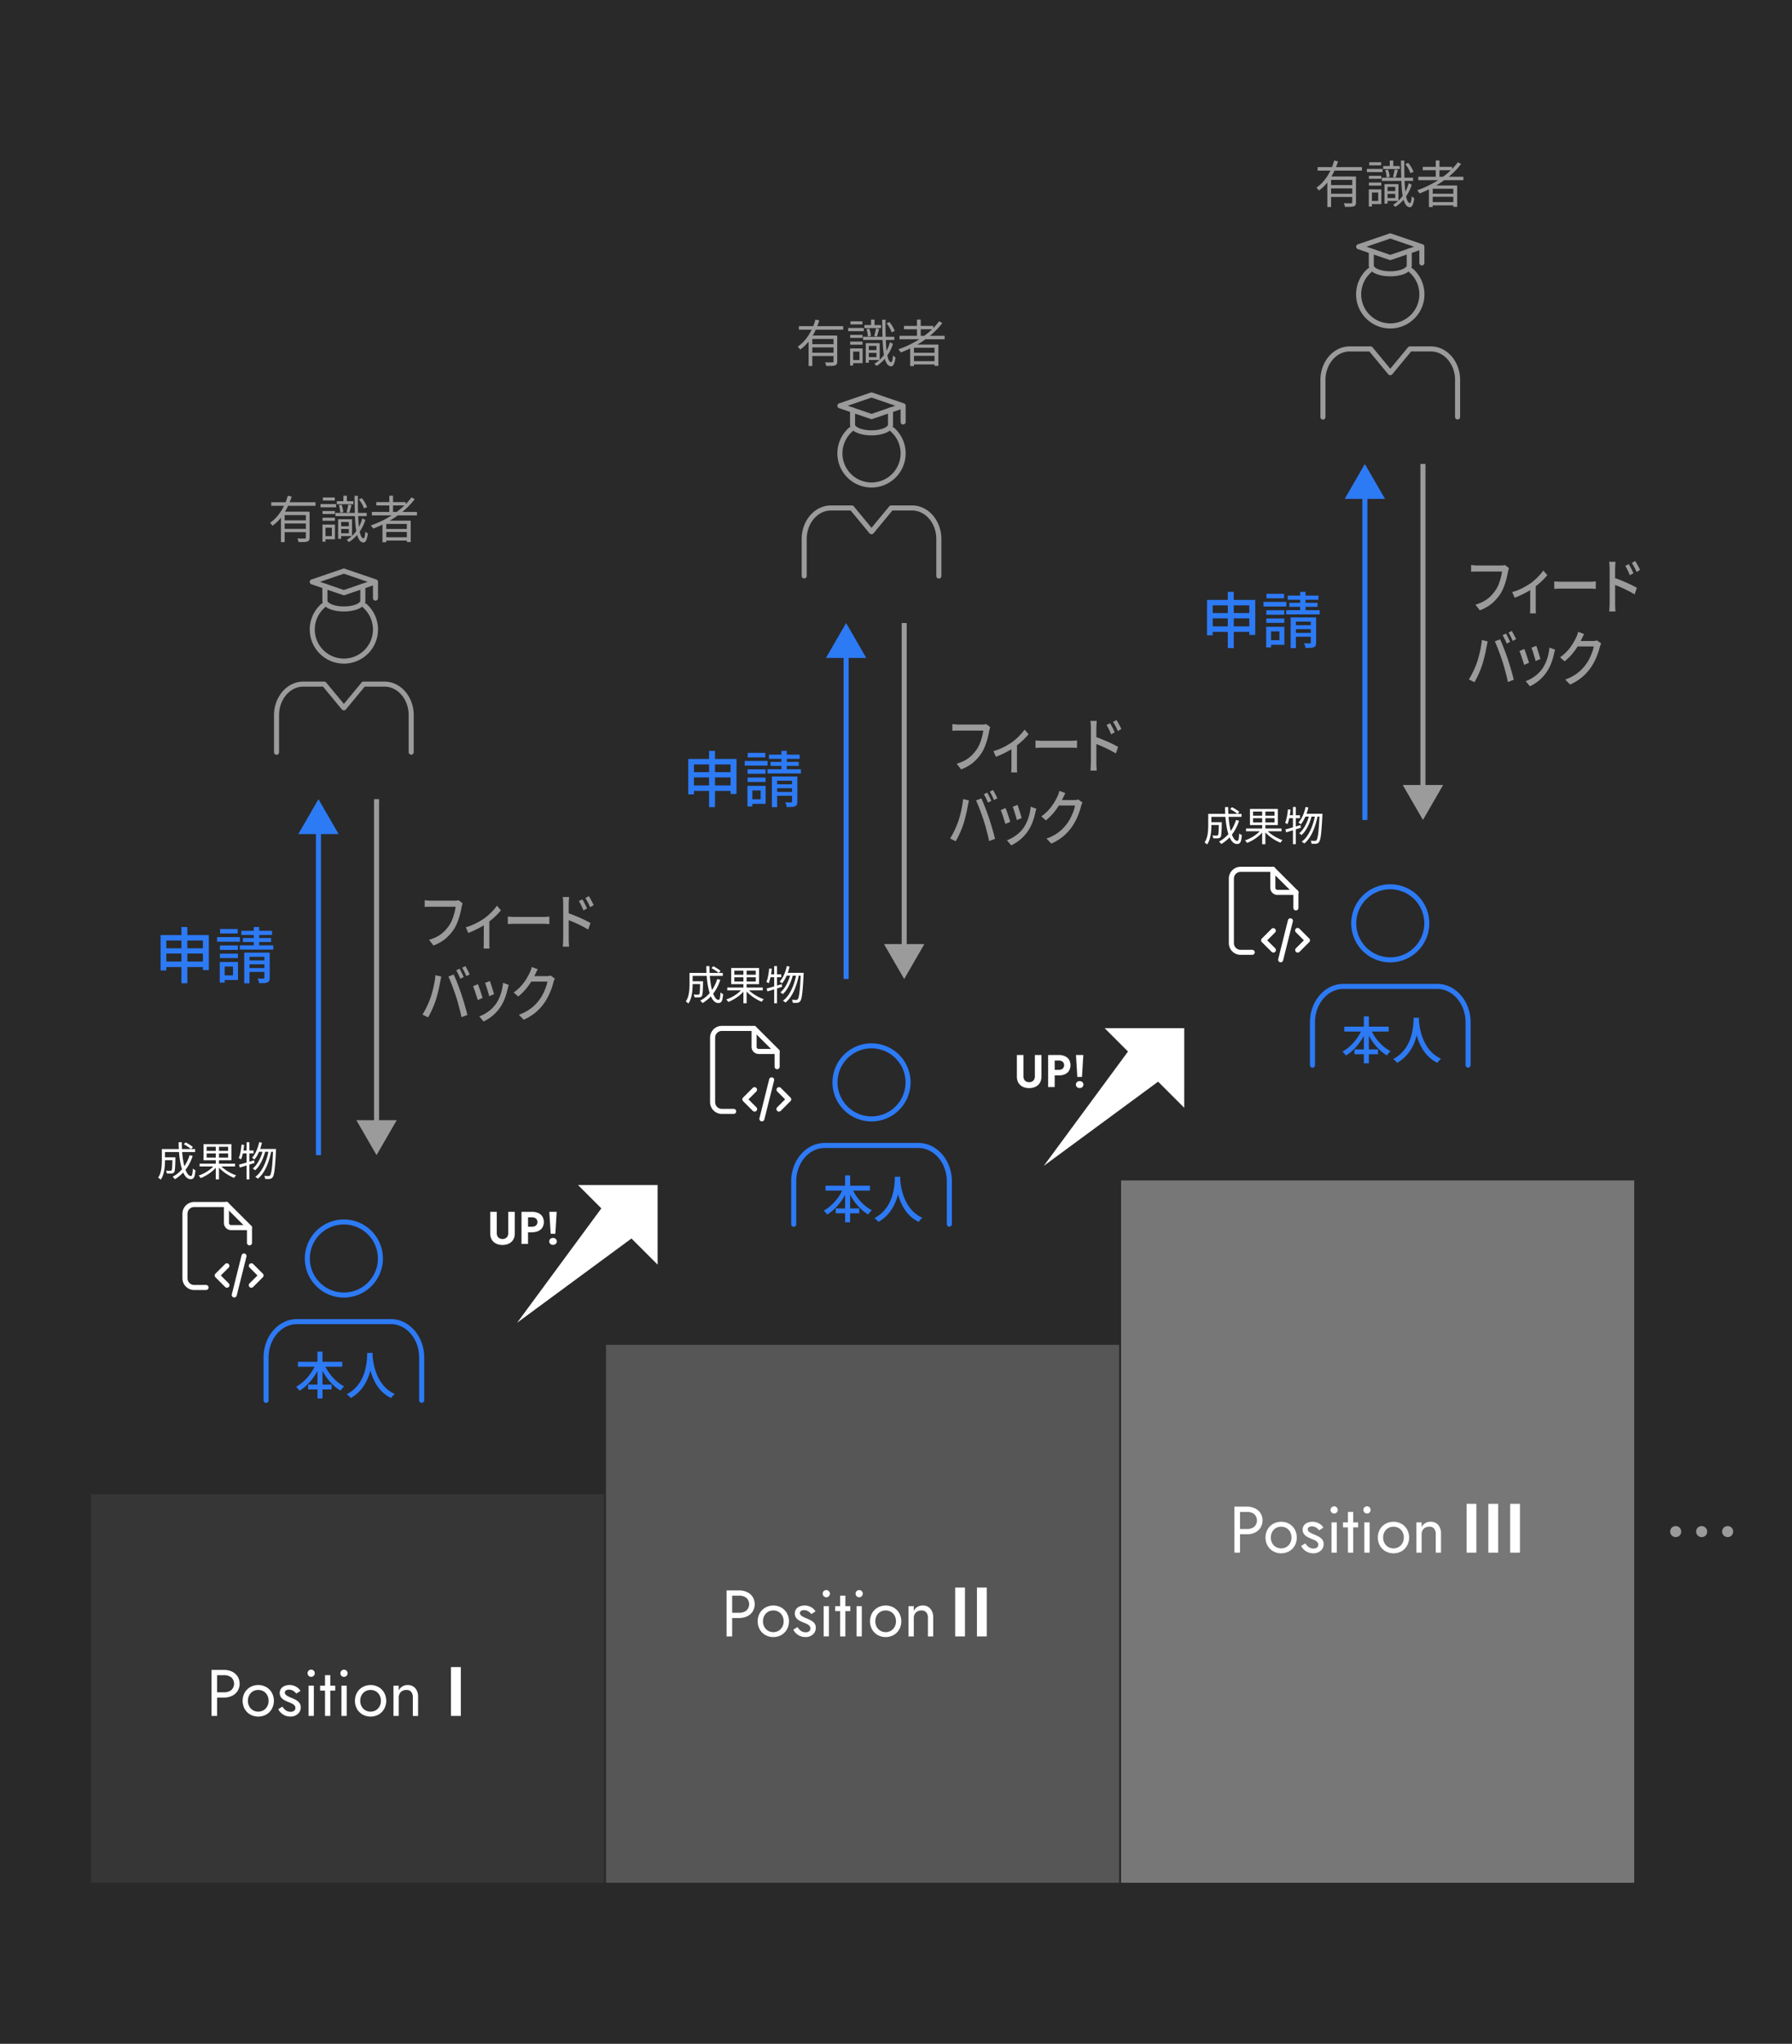 <svg xmlns="http://www.w3.org/2000/svg" xmlns:xlink="http://www.w3.org/1999/xlink" width="335" height="382" viewBox="0 0 335 382">
  <defs>
    <clipPath id="clip-path">
      <rect id="Rectangle_149491" data-name="Rectangle 149491" width="307" height="321.896" fill="none"/>
    </clipPath>
  </defs>
  <g id="Group_127091" data-name="Group 127091" transform="translate(-20 -4389.491)">
    <rect id="Rectangle_149435" data-name="Rectangle 149435" width="335" height="382" transform="translate(20 4389.491)" fill="#292929"/>
    <g id="Group_126319" data-name="Group 126319" transform="translate(37 4419.491)">
      <rect id="Rectangle_149481" data-name="Rectangle 149481" width="95.927" height="72.61" transform="translate(0 249.286)" fill="#363636"/>
      <rect id="Rectangle_149482" data-name="Rectangle 149482" width="95.927" height="100.545" transform="translate(96.288 221.351)" fill="#565656"/>
      <rect id="Rectangle_149483" data-name="Rectangle 149483" width="95.927" height="131.267" transform="translate(192.576 190.629)" fill="#777"/>
      <g id="Group_126318" data-name="Group 126318">
        <g id="Group_126317" data-name="Group 126317" clip-path="url(#clip-path)">
          <path id="Path_8162" data-name="Path 8162" d="M48.734,605.513H47.69v-8.6h1.044Zm-.467-8.6h1.758a3.438,3.438,0,0,1,1.493.313,2.557,2.557,0,0,1,1.044.891,2.633,2.633,0,0,1,0,2.747,2.539,2.539,0,0,1-1.044.9,3.424,3.424,0,0,1-1.493.314H48.268v-.983h1.758a2.156,2.156,0,0,0,1.358-.406,1.63,1.63,0,0,0,0-2.391,2.177,2.177,0,0,0-1.358-.4H48.268Z" transform="translate(-25.151 -314.797)" fill="#fff"/>
          <path id="Path_8163" data-name="Path 8163" d="M60.376,604.317a2.835,2.835,0,0,1,1.05-1.045,3.112,3.112,0,0,1,2.98,0,2.844,2.844,0,0,1,1.044,1.045,3.181,3.181,0,0,1,0,3.042,2.828,2.828,0,0,1-1.044,1.051,3.111,3.111,0,0,1-2.98,0,2.818,2.818,0,0,1-1.05-1.051,3.178,3.178,0,0,1,0-3.042m.86,2.568a1.905,1.905,0,0,0,.688.719,1.985,1.985,0,0,0,1.979,0,1.909,1.909,0,0,0,.688-.719,2.128,2.128,0,0,0,.252-1.045,2.165,2.165,0,0,0-.252-1.051,1.85,1.85,0,0,0-.688-.718,2.023,2.023,0,0,0-1.979,0,1.846,1.846,0,0,0-.688.718,2.16,2.16,0,0,0-.251,1.051,2.122,2.122,0,0,0,.251,1.045" transform="translate(-31.636 -317.951)" fill="#fff"/>
          <path id="Path_8164" data-name="Path 8164" d="M75.247,607.414a1.684,1.684,0,0,0,.51.351,1.534,1.534,0,0,0,.633.129,1.026,1.026,0,0,0,.658-.191.63.63,0,0,0,.239-.522.7.7,0,0,0-.19-.5,1.612,1.612,0,0,0-.485-.343q-.295-.142-.627-.265a7.084,7.084,0,0,1-.744-.35,1.958,1.958,0,0,1-.627-.528,1.452,1.452,0,0,1,.013-1.653,1.563,1.563,0,0,1,.688-.492,2.533,2.533,0,0,1,1.733-.013,2.551,2.551,0,0,1,.707.393,1.856,1.856,0,0,1,.479.566l-.786.5a1.963,1.963,0,0,0-.584-.528,1.515,1.515,0,0,0-.793-.209,1,1,0,0,0-.528.135.457.457,0,0,0-.221.418.538.538,0,0,0,.173.393,1.7,1.7,0,0,0,.442.308c.181.089.369.176.565.258a7.627,7.627,0,0,1,.9.423,2.043,2.043,0,0,1,.645.547,1.337,1.337,0,0,1,.24.823,1.6,1.6,0,0,1-.535,1.229,2,2,0,0,1-1.407.491,2.5,2.5,0,0,1-2.261-1.376l.774-.479a3.079,3.079,0,0,0,.393.479" transform="translate(-39.068 -317.952)" fill="#fff"/>
          <path id="Path_8165" data-name="Path 8165" d="M85.9,596.978a.674.674,0,0,1,.953.953.674.674,0,1,1-.953-.953m.965,8.467h-.983v-5.652h.983Z" transform="translate(-45.197 -314.728)" fill="#fff"/>
          <path id="Path_8166" data-name="Path 8166" d="M93.468,601.879H90.642v-.921h2.826Zm-.922,4.731h-.983v-7.618h.983Z" transform="translate(-47.802 -315.894)" fill="#fff"/>
          <path id="Path_8167" data-name="Path 8167" d="M98.9,596.978a.674.674,0,0,1,.952.953.674.674,0,1,1-.952-.953m.965,8.467h-.983v-5.652h.983Z" transform="translate(-52.053 -314.728)" fill="#fff"/>
          <path id="Path_8168" data-name="Path 8168" d="M104.809,604.317a2.833,2.833,0,0,1,1.051-1.045,3.112,3.112,0,0,1,2.98,0,2.848,2.848,0,0,1,1.044,1.045,3.181,3.181,0,0,1,0,3.042,2.831,2.831,0,0,1-1.044,1.051,3.111,3.111,0,0,1-2.98,0,2.816,2.816,0,0,1-1.051-1.051,3.181,3.181,0,0,1,0-3.042m.86,2.568a1.905,1.905,0,0,0,.688.719,1.984,1.984,0,0,0,1.978,0,1.909,1.909,0,0,0,.688-.719,2.123,2.123,0,0,0,.252-1.045,2.16,2.16,0,0,0-.252-1.051,1.85,1.85,0,0,0-.688-.718,2.022,2.022,0,0,0-1.978,0,1.847,1.847,0,0,0-.688.718,2.16,2.16,0,0,0-.252,1.051,2.123,2.123,0,0,0,.252,1.045" transform="translate(-55.07 -317.951)" fill="#fff"/>
          <path id="Path_8169" data-name="Path 8169" d="M122.975,604.17a1.121,1.121,0,0,0-.9-.356,1.544,1.544,0,0,0-.756.178,1.252,1.252,0,0,0-.5.5,1.49,1.49,0,0,0-.178.737v3.441h-.984v-5.652h.984v.884a1.8,1.8,0,0,1,1.683-1.007,1.792,1.792,0,0,1,1.42.6,2.368,2.368,0,0,1,.522,1.616v3.563h-.983v-3.441a1.582,1.582,0,0,0-.307-1.057" transform="translate(-63.104 -317.951)" fill="#fff"/>
          <rect id="Rectangle_149484" data-name="Rectangle 149484" width="1.843" height="9.13" transform="translate(67.305 281.586)" fill="#fff"/>
          <path id="Path_8170" data-name="Path 8170" d="M252.466,574.069h-1.044v-8.6h1.044Zm-.467-8.6h1.758a3.437,3.437,0,0,1,1.493.313,2.553,2.553,0,0,1,1.044.891,2.632,2.632,0,0,1,0,2.746,2.535,2.535,0,0,1-1.044.9,3.431,3.431,0,0,1-1.493.313H252v-.983h1.758a2.152,2.152,0,0,0,1.358-.406,1.628,1.628,0,0,0,0-2.39,2.176,2.176,0,0,0-1.358-.4H252Z" transform="translate(-132.594 -298.214)" fill="#fff"/>
          <path id="Path_8171" data-name="Path 8171" d="M264.107,572.873a2.831,2.831,0,0,1,1.051-1.044,3.107,3.107,0,0,1,2.98,0,2.841,2.841,0,0,1,1.044,1.044,3.178,3.178,0,0,1,0,3.042,2.823,2.823,0,0,1-1.044,1.051,3.108,3.108,0,0,1-2.98,0,2.813,2.813,0,0,1-1.051-1.051,3.178,3.178,0,0,1,0-3.042m.86,2.569a1.906,1.906,0,0,0,.689.719,1.987,1.987,0,0,0,1.978,0,1.908,1.908,0,0,0,.688-.719,2.129,2.129,0,0,0,.252-1.045,2.164,2.164,0,0,0-.252-1.051,1.847,1.847,0,0,0-.688-.718,2.025,2.025,0,0,0-1.978,0,1.845,1.845,0,0,0-.689.718,2.159,2.159,0,0,0-.251,1.051,2.123,2.123,0,0,0,.251,1.045" transform="translate(-139.079 -301.368)" fill="#fff"/>
          <path id="Path_8172" data-name="Path 8172" d="M278.979,575.97a1.687,1.687,0,0,0,.509.35,1.529,1.529,0,0,0,.633.13,1.029,1.029,0,0,0,.657-.191.631.631,0,0,0,.239-.522.7.7,0,0,0-.19-.5,1.6,1.6,0,0,0-.485-.344q-.295-.142-.627-.265a7.23,7.23,0,0,1-.744-.35,1.965,1.965,0,0,1-.627-.528,1.451,1.451,0,0,1,.013-1.653,1.561,1.561,0,0,1,.688-.491,2.524,2.524,0,0,1,1.733-.013,2.526,2.526,0,0,1,.707.393,1.863,1.863,0,0,1,.479.565l-.786.5a1.963,1.963,0,0,0-.584-.528,1.514,1.514,0,0,0-.792-.209,1,1,0,0,0-.529.135.456.456,0,0,0-.221.418.539.539,0,0,0,.172.393,1.679,1.679,0,0,0,.442.308q.271.135.566.258a7.663,7.663,0,0,1,.9.423,2.043,2.043,0,0,1,.645.547,1.337,1.337,0,0,1,.24.823,1.6,1.6,0,0,1-.535,1.229,2,2,0,0,1-1.407.492,2.5,2.5,0,0,1-2.261-1.376l.775-.479a3.1,3.1,0,0,0,.393.479" transform="translate(-146.511 -301.368)" fill="#fff"/>
          <path id="Path_8173" data-name="Path 8173" d="M289.636,565.535a.658.658,0,0,1,.474-.2.673.673,0,0,1,.479,1.148.642.642,0,0,1-.479.2.693.693,0,0,1-.676-.676.641.641,0,0,1,.2-.479M290.6,574h-.983v-5.653h.983Z" transform="translate(-152.641 -298.146)" fill="#fff"/>
          <path id="Path_8174" data-name="Path 8174" d="M297.2,570.436h-2.826v-.922H297.2Zm-.922,4.731H295.3v-7.619h.983Z" transform="translate(-155.246 -299.312)" fill="#fff"/>
          <path id="Path_8175" data-name="Path 8175" d="M302.636,565.535a.673.673,0,0,1,.952.952.673.673,0,1,1-.952-.952M303.6,574h-.983v-5.653h.983Z" transform="translate(-159.496 -298.146)" fill="#fff"/>
          <path id="Path_8176" data-name="Path 8176" d="M308.539,572.873a2.834,2.834,0,0,1,1.051-1.044,3.107,3.107,0,0,1,2.98,0,2.846,2.846,0,0,1,1.045,1.044,3.182,3.182,0,0,1,0,3.042,2.828,2.828,0,0,1-1.045,1.051,3.108,3.108,0,0,1-2.98,0,2.816,2.816,0,0,1-1.051-1.051,3.181,3.181,0,0,1,0-3.042m.86,2.569a1.9,1.9,0,0,0,.688.719,1.988,1.988,0,0,0,1.979,0,1.907,1.907,0,0,0,.688-.719,2.124,2.124,0,0,0,.252-1.045,2.159,2.159,0,0,0-.252-1.051,1.846,1.846,0,0,0-.688-.718,2.026,2.026,0,0,0-1.979,0,1.844,1.844,0,0,0-.688.718,2.159,2.159,0,0,0-.252,1.051,2.124,2.124,0,0,0,.252,1.045" transform="translate(-162.512 -301.368)" fill="#fff"/>
          <path id="Path_8177" data-name="Path 8177" d="M326.706,572.726a1.121,1.121,0,0,0-.9-.356,1.544,1.544,0,0,0-.756.178,1.247,1.247,0,0,0-.5.5,1.484,1.484,0,0,0-.178.737v3.441h-.984v-5.653h.984v.885a1.8,1.8,0,0,1,1.683-1.008,1.792,1.792,0,0,1,1.42.6A2.367,2.367,0,0,1,328,573.66v3.564h-.983v-3.441a1.583,1.583,0,0,0-.307-1.056" transform="translate(-170.547 -301.368)" fill="#fff"/>
          <path id="Path_8178" data-name="Path 8178" d="M341.848,564.349h1.831v9.13h-1.831Zm4.067,0h1.831v9.13h-1.831Z" transform="translate(-180.283 -297.625)" fill="#fff"/>
          <path id="Path_8179" data-name="Path 8179" d="M453.336,540.946h-1.044v-8.6h1.044Zm-.467-8.6h1.758a3.437,3.437,0,0,1,1.493.313,2.553,2.553,0,0,1,1.044.891,2.632,2.632,0,0,1,0,2.746,2.535,2.535,0,0,1-1.044.9,3.429,3.429,0,0,1-1.493.313h-1.758v-.983h1.758a2.153,2.153,0,0,0,1.358-.406,1.629,1.629,0,0,0,0-2.39,2.177,2.177,0,0,0-1.358-.4h-1.758Z" transform="translate(-238.528 -280.746)" fill="#fff"/>
          <path id="Path_8180" data-name="Path 8180" d="M464.977,539.75a2.834,2.834,0,0,1,1.05-1.045,3.108,3.108,0,0,1,2.98,0,2.843,2.843,0,0,1,1.044,1.045,3.181,3.181,0,0,1,0,3.042,2.824,2.824,0,0,1-1.044,1.051,3.107,3.107,0,0,1-2.98,0,2.815,2.815,0,0,1-1.05-1.051,3.178,3.178,0,0,1,0-3.042m.86,2.569a1.906,1.906,0,0,0,.688.719,1.988,1.988,0,0,0,1.979,0,1.91,1.91,0,0,0,.688-.719,2.129,2.129,0,0,0,.252-1.045,2.164,2.164,0,0,0-.252-1.051,1.848,1.848,0,0,0-.688-.718,2.026,2.026,0,0,0-1.979,0,1.844,1.844,0,0,0-.688.718,2.158,2.158,0,0,0-.251,1.051,2.124,2.124,0,0,0,.251,1.045" transform="translate(-245.013 -283.9)" fill="#fff"/>
          <path id="Path_8181" data-name="Path 8181" d="M479.848,542.847a1.682,1.682,0,0,0,.51.35,1.526,1.526,0,0,0,.633.13,1.029,1.029,0,0,0,.658-.191.631.631,0,0,0,.239-.522.7.7,0,0,0-.19-.5,1.6,1.6,0,0,0-.485-.344q-.295-.142-.627-.265a7.21,7.21,0,0,1-.744-.35,1.966,1.966,0,0,1-.627-.528,1.451,1.451,0,0,1,.013-1.653,1.559,1.559,0,0,1,.688-.492,2.525,2.525,0,0,1,1.733-.013,2.526,2.526,0,0,1,.707.393,1.853,1.853,0,0,1,.479.565l-.786.5a1.956,1.956,0,0,0-.584-.528,1.515,1.515,0,0,0-.793-.209,1,1,0,0,0-.528.135.456.456,0,0,0-.221.418.538.538,0,0,0,.172.393,1.68,1.68,0,0,0,.442.308c.181.09.369.176.565.258a7.637,7.637,0,0,1,.9.424,2.043,2.043,0,0,1,.645.547,1.337,1.337,0,0,1,.24.823,1.6,1.6,0,0,1-.535,1.229,2,2,0,0,1-1.407.492,2.5,2.5,0,0,1-2.261-1.376l.774-.479a3.125,3.125,0,0,0,.393.479" transform="translate(-252.445 -283.9)" fill="#fff"/>
          <path id="Path_8182" data-name="Path 8182" d="M490.506,532.412a.673.673,0,0,1,.952.952.673.673,0,1,1-.952-.952m.965,8.467h-.983v-5.653h.983Z" transform="translate(-258.574 -280.678)" fill="#fff"/>
          <path id="Path_8183" data-name="Path 8183" d="M498.069,537.313h-2.826v-.922h2.826Zm-.922,4.731h-.983v-7.619h.983Z" transform="translate(-261.18 -281.843)" fill="#fff"/>
          <path id="Path_8184" data-name="Path 8184" d="M503.506,532.412a.673.673,0,0,1,.952.952.642.642,0,0,1-.479.2.694.694,0,0,1-.676-.676.642.642,0,0,1,.2-.479m.965,8.467h-.983v-5.653h.983Z" transform="translate(-265.43 -280.678)" fill="#fff"/>
          <path id="Path_8185" data-name="Path 8185" d="M509.409,539.75a2.831,2.831,0,0,1,1.051-1.045,3.108,3.108,0,0,1,2.98,0,2.847,2.847,0,0,1,1.044,1.045,3.181,3.181,0,0,1,0,3.042,2.828,2.828,0,0,1-1.044,1.051,3.107,3.107,0,0,1-2.98,0,2.812,2.812,0,0,1-1.051-1.051,3.181,3.181,0,0,1,0-3.042m.86,2.569a1.906,1.906,0,0,0,.688.719,1.987,1.987,0,0,0,1.978,0,1.909,1.909,0,0,0,.688-.719,2.123,2.123,0,0,0,.252-1.045,2.158,2.158,0,0,0-.252-1.051,1.847,1.847,0,0,0-.688-.718,2.025,2.025,0,0,0-1.978,0,1.844,1.844,0,0,0-.688.718,2.159,2.159,0,0,0-.252,1.051,2.124,2.124,0,0,0,.252,1.045" transform="translate(-268.446 -283.9)" fill="#fff"/>
          <path id="Path_8186" data-name="Path 8186" d="M527.576,539.6a1.119,1.119,0,0,0-.9-.356,1.544,1.544,0,0,0-.756.178,1.249,1.249,0,0,0-.5.5,1.489,1.489,0,0,0-.178.737V544.1h-.984v-5.653h.984v.885a1.8,1.8,0,0,1,1.683-1.008,1.791,1.791,0,0,1,1.42.6,2.367,2.367,0,0,1,.522,1.616V544.1h-.983v-3.441a1.58,1.58,0,0,0-.307-1.056" transform="translate(-276.481 -283.9)" fill="#fff"/>
          <path id="Path_8187" data-name="Path 8187" d="M544.121,531.226h1.831v9.13h-1.831Zm4.068,0h1.843v9.13h-1.843Zm4.08,0H554.1v9.13h-1.831Z" transform="translate(-286.957 -280.156)" fill="#fff"/>
          <path id="Path_8188" data-name="Path 8188" d="M91.9,433.368a7.3,7.3,0,1,1,7.3-7.3,7.311,7.311,0,0,1-7.3,7.3m0-13.661a6.358,6.358,0,1,0,6.358,6.358,6.365,6.365,0,0,0-6.358-6.358" transform="translate(-44.616 -220.845)" fill="#2d7af5"/>
          <path id="Path_8189" data-name="Path 8189" d="M97.835,473.826a.472.472,0,0,1-.473-.473v-8c0-3.437-2.379-6.234-5.3-6.234H74.517c-2.924,0-5.3,2.8-5.3,6.234v8a.473.473,0,1,1-.945,0v-8c0-3.959,2.8-7.179,6.249-7.179H92.06c3.445,0,6.248,3.22,6.248,7.179v8a.472.472,0,0,1-.473.473" transform="translate(-36.003 -241.633)" fill="#2d7af5"/>
          <path id="Path_8190" data-name="Path 8190" d="M92.929,186.349a6.383,6.383,0,0,1-4.194-11.194.473.473,0,1,1,.621.713,5.437,5.437,0,1,0,7.145,0,.473.473,0,0,1,.621-.713,6.382,6.382,0,0,1-4.194,11.194" transform="translate(-45.643 -92.311)" fill="#9b9b9b"/>
          <path id="Path_8191" data-name="Path 8191" d="M98.062,219.728a.472.472,0,0,1-.473-.473v-6.917c0-2.939-2.03-5.33-4.524-5.33H89.377l-3.508,4.24a.5.5,0,0,1-.776.011l-3.518-4.251H77.887c-2.495,0-4.524,2.391-4.524,5.33v6.917a.473.473,0,1,1-.945,0v-6.917c0-3.46,2.454-6.275,5.469-6.275H81.8a.473.473,0,0,1,.364.171l3.314,4.005,3.315-4.005a.473.473,0,0,1,.364-.171h3.91c3.016,0,5.47,2.815,5.47,6.275v6.917a.472.472,0,0,1-.473.473" transform="translate(-38.192 -108.673)" fill="#9b9b9b"/>
          <path id="Path_8192" data-name="Path 8192" d="M98.839,167.366a.472.472,0,0,1-.473-.473v-2.373l-5.284,1.809a.472.472,0,0,1-.306,0l-5.909-2.023a.473.473,0,0,1,0-.894l5.909-2.023a.472.472,0,0,1,.306,0l5.908,2.022.014,0a.47.47,0,0,1,.256.228h0l.007.013h0a.462.462,0,0,1,.043.208v3.023a.472.472,0,0,1-.473.473m-10.359-3.506,4.45,1.523,4.45-1.523-4.45-1.523Z" transform="translate(-45.643 -85.1)" fill="#9b9b9b"/>
          <path id="Path_8193" data-name="Path 8193" d="M95.566,172.548c-2,0-4.018-.683-4.018-1.989v-2.73a.473.473,0,1,1,.945,0v2.73c0,.354,1.085,1.044,3.073,1.044s3.073-.69,3.073-1.044v-2.73a.473.473,0,1,1,.945,0v2.73c0,1.306-2.021,1.989-4.019,1.989" transform="translate(-48.28 -88.26)" fill="#9b9b9b"/>
          <rect id="Rectangle_149485" data-name="Rectangle 149485" width="0.945" height="61.112" transform="translate(42.063 124.791)" fill="#2d7af5"/>
          <path id="Path_8194" data-name="Path 8194" d="M82.02,259.087l3.77-6.53,3.771,6.53Z" transform="translate(-43.256 -133.193)" fill="#2d7af5"/>
          <rect id="Rectangle_149486" data-name="Rectangle 149486" width="0.945" height="61.112" transform="translate(52.919 119.364)" fill="#9b9b9b"/>
          <path id="Path_8195" data-name="Path 8195" d="M112.533,379.526l-3.77,6.53-3.771-6.53Z" transform="translate(-55.37 -200.153)" fill="#9b9b9b"/>
          <path id="Path_8196" data-name="Path 8196" d="M139.1,293.091q-.048.136-.092.312t-.082.346q-.078.431-.2.964t-.3,1.1a11.614,11.614,0,0,1-.41,1.106,6.882,6.882,0,0,1-.52.992,8.846,8.846,0,0,1-1,1.248,7.117,7.117,0,0,1-1.258,1.038,8.092,8.092,0,0,1-1.581.788l-.829-1.066a7.272,7.272,0,0,0,1.648-.675,5.852,5.852,0,0,0,1.21-.919,7.409,7.409,0,0,0,.911-1.106,5.71,5.71,0,0,0,.578-1.112,11.168,11.168,0,0,0,.4-1.231,7.839,7.839,0,0,0,.222-1.14h-4.734q-.308,0-.583.011t-.458.034v-1.27c.09.016.2.028.318.04l.376.034q.193.017.347.017h4.676q.125,0,.294-.017a1.785,1.785,0,0,0,.323-.062Z" transform="translate(-69.623 -154.264)" fill="#9b9b9b"/>
          <path id="Path_8197" data-name="Path 8197" d="M148.279,298.722a9.013,9.013,0,0,0,1.287-.454,11.936,11.936,0,0,0,1.22-.612q.568-.328.964-.6a10.694,10.694,0,0,0,.906-.749,11.338,11.338,0,0,0,.815-.828,8.438,8.438,0,0,0,.622-.783l.751.862a10.273,10.273,0,0,1-.708.788q-.429.437-.935.868t-1.017.794q-.319.227-.724.465t-.863.476q-.458.238-.935.454t-.921.386Zm3.365-1,1.032-.261v4.163q0,.182,0,.4t.015.4a2.228,2.228,0,0,0,.029.284H151.6c.007-.068.013-.163.019-.284s.011-.255.015-.4,0-.281,0-.4Z" transform="translate(-78.199 -155.416)" fill="#9b9b9b"/>
          <path id="Path_8198" data-name="Path 8198" d="M164.9,298.992l.4.029c.158.011.328.02.511.028s.358.012.525.012h5.245a6.26,6.26,0,0,0,.627-.029c.186-.019.337-.032.453-.04V300.4l-.463-.034q-.3-.023-.617-.023h-5.245q-.4,0-.791.018t-.646.04Z" transform="translate(-86.967 -157.681)" fill="#9b9b9b"/>
          <path id="Path_8199" data-name="Path 8199" d="M186.716,298.913v-6.557c0-.181-.008-.391-.024-.63s-.037-.452-.063-.64h1.186c-.013.181-.029.387-.048.618s-.029.448-.029.652v2.235q0,.681.005,1.367t0,1.3v1.656c0,.113,0,.257.005.431s.012.352.028.533.027.344.034.488h-1.176q.029-.307.053-.715c.016-.272.024-.518.024-.737m.81-4.866q.472.159,1.056.391t1.186.493q.6.261,1.138.527t.911.482l-.424,1.225q-.4-.249-.912-.516t-1.036-.516q-.53-.25-1.027-.454t-.892-.352Zm2.767-2.53q.135.216.3.516t.318.613q.155.312.26.584l-.675.352q-.125-.329-.26-.618c-.09-.193-.183-.384-.28-.573s-.2-.371-.309-.545Zm1.215-.59c.09.136.19.3.3.5s.218.4.328.607.2.4.28.561l-.665.386q-.135-.329-.275-.612c-.094-.19-.191-.374-.294-.556s-.209-.359-.318-.533Z" transform="translate(-98.424 -153.429)" fill="#9b9b9b"/>
          <path id="Path_8200" data-name="Path 8200" d="M132.636,324.531q.155-.465.3-.987t.275-1.083q.125-.561.217-1.118t.139-1.066l1.089.261c-.019.1-.042.206-.067.323s-.05.233-.073.346-.043.212-.062.295q-.048.272-.13.7t-.2.907q-.116.483-.245.975t-.275.913q-.174.533-.405,1.095t-.492,1.095q-.26.533-.521.975l-1.05-.522a13.154,13.154,0,0,0,.848-1.548q.395-.845.646-1.56m4.754-.352q-.145-.442-.323-.941t-.366-1q-.188-.5-.371-.947t-.337-.76l.993-.386q.145.318.332.76t.381.947q.193.5.376,1t.328.93q.135.408.294.919t.318,1.049q.16.539.294,1.044t.231.913l-1.1.42q-.125-.624-.3-1.3t-.361-1.361q-.189-.681-.39-1.282m.694-5.115a4.707,4.707,0,0,1,.265.476q.14.284.275.567t.231.51l-.627.318q-.145-.34-.362-.794a8.666,8.666,0,0,0-.41-.771Zm1.09-.488q.125.216.275.5t.294.562q.145.278.231.482l-.626.329q-.155-.363-.371-.805a8.023,8.023,0,0,0-.419-.76Z" transform="translate(-69.161 -168.01)" fill="#9b9b9b"/>
          <path id="Path_8201" data-name="Path 8201" d="M152.04,325.07q.086.193.207.527t.25.721q.13.386.245.737t.183.59l-.915.4q-.058-.216-.174-.584t-.246-.766q-.13-.4-.25-.732a4.75,4.75,0,0,0-.207-.505Zm5.766.136c-.045.144-.082.269-.111.374s-.053.2-.072.295a12.927,12.927,0,0,1-.516,1.781,7.98,7.98,0,0,1-.834,1.644,7.544,7.544,0,0,1-1.509,1.685,7.846,7.846,0,0,1-1.664,1.061l-.8-.964a5.955,5.955,0,0,0,1.118-.522,7.052,7.052,0,0,0,1.114-.816,5.764,5.764,0,0,0,.93-1.055,6.81,6.81,0,0,0,.6-1.117,8.559,8.559,0,0,0,.443-1.338,9.862,9.862,0,0,0,.242-1.424Zm-3.519-.725c.045.113.1.282.173.5s.146.462.227.715.154.493.221.72.117.4.15.522l-.906.385c-.026-.136-.071-.316-.135-.538s-.135-.457-.213-.7-.153-.482-.226-.709-.139-.409-.2-.545Z" transform="translate(-79.705 -171.123)" fill="#9b9b9b"/>
          <path id="Path_8202" data-name="Path 8202" d="M171.712,319.343q-.145.249-.284.544t-.217.465a12.457,12.457,0,0,1-1.813,2.8,9.729,9.729,0,0,1-1.34,1.287l-.848-.749a8.187,8.187,0,0,0,1.118-.941,8.519,8.519,0,0,0,.854-1,10.472,10.472,0,0,0,.621-.97q.26-.464.434-.839a4.135,4.135,0,0,0,.193-.471,5.2,5.2,0,0,0,.164-.55Zm3.192,1.747a2.051,2.051,0,0,0-.145.328c-.044.129-.087.25-.125.363a11.4,11.4,0,0,1-.357,1.2,12.265,12.265,0,0,1-.569,1.344,10.085,10.085,0,0,1-.771,1.31,8.988,8.988,0,0,1-1.586,1.746,9.605,9.605,0,0,1-2.27,1.4l-.9-.941a8.5,8.5,0,0,0,1.644-.766,7.422,7.422,0,0,0,1.253-.958A8.037,8.037,0,0,0,172.05,325a6.821,6.821,0,0,0,.66-1.083,11.715,11.715,0,0,0,.511-1.191,5.929,5.929,0,0,0,.294-1.072h-3.432l.366-1.02h2.941a2.649,2.649,0,0,0,.4-.029,1.367,1.367,0,0,0,.328-.085Z" transform="translate(-88.183 -168.187)" fill="#9b9b9b"/>
          <path id="Path_8203" data-name="Path 8203" d="M27.562,304.635H36.58v6.545H35.468v-5.524h-6.84v5.592H27.562Zm.7,2.461h7.759v.988H28.265Zm0,2.485h7.759v1.032H28.265Zm3.187-6.454h1.112v10.515H31.453Z" transform="translate(-14.536 -159.862)" fill="#2d7af5"/>
          <path id="Path_8204" data-name="Path 8204" d="M49.882,305.009h4.276v.862H49.882Zm.51,4.652h.918v3.856h-.918Zm.023-3.086h3.369v.828H50.415Zm0,1.531h3.369v.828H50.415Zm.034-4.605h3.289v.839H50.449Zm.432,6.16H53.8v3.368H50.881v-.862h1.985v-1.645H50.881Zm3.255-3.108H60.4v.794H54.136Zm.284-2.722h5.74v.782h-5.74Zm.295,1.35h5.274v.749H54.714Zm.25,2.733h4.345v.783H55.95v4.946h-.987Zm.431,1.452H59.24v.738H55.395Zm0,1.429H59.24v.726H55.395Zm1.35-7.667h1.01v4.095h-1.01Zm1.985,4.786h1V312.6a1.488,1.488,0,0,1-.085.556.615.615,0,0,1-.346.318,1.639,1.639,0,0,1-.624.131q-.386.017-.93.017a2.214,2.214,0,0,0-.107-.442,2.562,2.562,0,0,0-.188-.431q.363.011.675.011h.414a.288.288,0,0,0,.153-.045.177.177,0,0,0,.04-.136Z" transform="translate(-26.307 -159.862)" fill="#2d7af5"/>
          <path id="Path_8205" data-name="Path 8205" d="M84.86,473.254l.813.265a10.971,10.971,0,0,1-1.007,1.928,10.51,10.51,0,0,1-1.333,1.654,8.233,8.233,0,0,1-1.555,1.238,1.7,1.7,0,0,0-.184-.25c-.079-.091-.157-.181-.236-.269a2,2,0,0,0-.222-.217,7.057,7.057,0,0,0,1.139-.785,9.024,9.024,0,0,0,1.044-1.035,9.164,9.164,0,0,0,.883-1.219,8.97,8.97,0,0,0,.657-1.309m-3.384-.321h8.3v.917h-8.3Zm1.909,4.254h4.4v.907h-4.4Zm1.749-6.172h.945v8.772h-.945Zm1.229,2.269a9.259,9.259,0,0,0,.941,1.687,8.817,8.817,0,0,0,1.3,1.479,6.92,6.92,0,0,0,1.531,1.068c-.069.063-.148.14-.236.232a3.654,3.654,0,0,0-.25.289,2.9,2.9,0,0,0-.194.274A7.614,7.614,0,0,1,87.89,477.1a10.1,10.1,0,0,1-1.323-1.64,11.771,11.771,0,0,1-1.007-1.909Z" transform="translate(-42.789 -248.402)" fill="#2d7af5"/>
          <path id="Path_8206" data-name="Path 8206" d="M105.014,471.554h1.011q-.019.388-.066,1t-.175,1.375a12.1,12.1,0,0,1-.383,1.583,9.1,9.1,0,0,1-.7,1.64,7.637,7.637,0,0,1-1.125,1.55,6.948,6.948,0,0,1-1.654,1.29,2.357,2.357,0,0,0-.321-.368,3.162,3.162,0,0,0-.425-.341,6.333,6.333,0,0,0,1.616-1.186,6.7,6.7,0,0,0,1.068-1.437,8,8,0,0,0,.647-1.531,10.48,10.48,0,0,0,.336-1.47q.1-.7.132-1.248c.019-.365.032-.653.038-.86m.974.217q.009.17.043.562t.123.941a11.254,11.254,0,0,0,.269,1.191,10.277,10.277,0,0,0,.473,1.319,7.891,7.891,0,0,0,.737,1.323A6.394,6.394,0,0,0,108.7,478.3a6.006,6.006,0,0,0,1.46.931,2.87,2.87,0,0,0-.392.369,3.022,3.022,0,0,0-.3.388,6.183,6.183,0,0,1-1.508-1.011,6.925,6.925,0,0,1-1.106-1.295,8.973,8.973,0,0,1-.766-1.428,10.611,10.611,0,0,1-.492-1.427,13.1,13.1,0,0,1-.279-1.3q-.095-.6-.132-1.035c-.026-.29-.044-.5-.057-.633Z" transform="translate(-53.358 -248.687)" fill="#2d7af5"/>
          <path id="Path_8207" data-name="Path 8207" d="M74.169,132.553l.718.17a14.558,14.558,0,0,1-.813,2.042,10.314,10.314,0,0,1-1.182,1.886,7.8,7.8,0,0,1-1.588,1.517,1.156,1.156,0,0,0-.132-.184l-.171-.2c-.057-.066-.107-.121-.151-.165a6.654,6.654,0,0,0,1.158-1.011,8.7,8.7,0,0,0,.941-1.243,9.971,9.971,0,0,0,.718-1.38,11.545,11.545,0,0,0,.5-1.432m-3.1,1.228h8.281v.662H71.068Zm1.815,1.758H77.7v.643H73.583v5.058h-.7Zm.5,1.617h4.433v.6H73.384Zm0,1.6h4.433v.614H73.384Zm4.159-3.214h.7v4.821a1.133,1.133,0,0,1-.085.487.573.573,0,0,1-.321.27,2.446,2.446,0,0,1-.638.089q-.4.015-1.007.015a2.894,2.894,0,0,0-.095-.34,2.195,2.195,0,0,0-.142-.341q.312.01.591.014c.186,0,.348,0,.487,0l.3,0a.24.24,0,0,0,.165-.043.221.221,0,0,0,.043-.156Z" transform="translate(-37.365 -69.905)" fill="#9b9b9b"/>
          <path id="Path_8208" data-name="Path 8208" d="M90.811,134.121h2.921v.6H90.811Zm.359,3.829h.577v3.195H91.17Zm.019-2.533H93.5v.558H91.189Zm0,1.257H93.5v.567H91.189Zm.057-3.79h2.231v.567H91.246Zm.265,5.067h2V140.7h-2v-.586h1.418v-1.579H91.51Zm2.089-2.184h5.841v.6H93.6Zm.255-2.184h3.1v.567h-3.1Zm.246,3.374h.567v3.658H94.1Zm.142-2.608.5-.1a3.988,3.988,0,0,1,.217.695,3.687,3.687,0,0,1,.095.666l-.558.123a3.722,3.722,0,0,0-.071-.666,5.024,5.024,0,0,0-.184-.714m.1,2.608h2.363V140.1H94.346v-.53H96.1v-2.1H94.346Zm.019,1.3H96.36v.52H94.365Zm.728-5.7h.652v1.314h-.652Zm.917,1.645.6.113q-.113.369-.222.761t-.2.666l-.5-.113c.038-.132.077-.284.118-.454s.08-.342.118-.515.066-.326.085-.458m2.618,2.581.567.293a8.023,8.023,0,0,1-.761,1.72,7.637,7.637,0,0,1-1.054,1.394,6.463,6.463,0,0,1-1.257,1.026,2.138,2.138,0,0,0-.189-.2q-.123-.118-.227-.2a5.687,5.687,0,0,0,1.229-.978,6.9,6.9,0,0,0,1.007-1.356,6.975,6.975,0,0,0,.685-1.692m-1.456-4.216h.633q-.019,1.758.024,3.2t.156,2.5a7.208,7.208,0,0,0,.326,1.631q.213.581.553.609c.082.007.151-.1.208-.336a5.568,5.568,0,0,0,.123-.931q.066.066.151.142c.057.051.115.1.175.142a1.123,1.123,0,0,0,.147.095,5.845,5.845,0,0,1-.222,1.021,1.291,1.291,0,0,1-.279.51.465.465,0,0,1-.321.142.976.976,0,0,1-.751-.44,3.361,3.361,0,0,1-.482-1.167,12.061,12.061,0,0,1-.274-1.824q-.09-1.068-.118-2.4t-.047-2.892m.822.662.539-.227a5.674,5.674,0,0,1,.591.846,5.531,5.531,0,0,1,.4.827l-.586.246a4.7,4.7,0,0,0-.378-.837,6.118,6.118,0,0,0-.567-.855" transform="translate(-47.892 -69.905)" fill="#9b9b9b"/>
          <path id="Path_8209" data-name="Path 8209" d="M118.3,132.873l.6.331a14.077,14.077,0,0,1-2.179,2.269,18.4,18.4,0,0,1-2.651,1.843,20.705,20.705,0,0,1-2.93,1.39.961.961,0,0,0-.123-.194q-.085-.108-.175-.217t-.156-.184a18.866,18.866,0,0,0,2.94-1.3,16.549,16.549,0,0,0,2.6-1.768,12.482,12.482,0,0,0,2.065-2.165m-7.4,2.713h8.432v.643H110.9Zm.832-1.843h5.483v.624h-5.483Zm1.153,3.479h5.284v3.989h-.728v-3.384h-3.847v3.422h-.709Zm.388,1.541h4.452v.567h-4.452Zm0,1.56h4.452v.615h-4.452Zm.889-7.77h.7v3.375h-.7Z" transform="translate(-58.376 -69.905)" fill="#9b9b9b"/>
          <path id="Path_8210" data-name="Path 8210" d="M27.27,389.513h.59v2.133q0,.4-.03.869a9.144,9.144,0,0,1-.113.953,5.885,5.885,0,0,1-.242.941,3.216,3.216,0,0,1-.423.828,1.041,1.041,0,0,0-.132-.135c-.058-.051-.119-.1-.181-.144a.988.988,0,0,0-.163-.1,3.336,3.336,0,0,0,.465-1.028,6.217,6.217,0,0,0,.189-1.131q.041-.57.042-1.062Zm.325,1.549H29.47v.53H27.595Zm.045-1.549h5.853v.552H27.64Zm1.611,1.549H29.8c0,.057,0,.1,0,.145s0,.073,0,.1q-.015.845-.042,1.372t-.068.8a.847.847,0,0,1-.125.377.553.553,0,0,1-.193.152.98.98,0,0,1-.261.068,3.4,3.4,0,0,1-.393.011q-.242,0-.522-.018a1.288,1.288,0,0,0-.049-.269,1.067,1.067,0,0,0-.11-.261c.171.02.333.031.484.034s.257,0,.318,0a.538.538,0,0,0,.14-.015.208.208,0,0,0,.1-.068.76.76,0,0,0,.087-.306q.034-.238.053-.726t.034-1.3Zm3.214-.407.567.144a8.488,8.488,0,0,1-1.323,2.571,7.064,7.064,0,0,1-2,1.777c-.03-.041-.07-.09-.121-.148l-.155-.174c-.053-.058-.1-.106-.14-.147a5.919,5.919,0,0,0,1.943-1.63,7.583,7.583,0,0,0,1.225-2.393m-2.049-2.419h.59q-.008,1.05.076,2a17.188,17.188,0,0,0,.234,1.735,8.605,8.605,0,0,0,.366,1.369,3.174,3.174,0,0,0,.477.9.724.724,0,0,0,.548.318q.167,0,.246-.321a6.088,6.088,0,0,0,.11-1.078,1.632,1.632,0,0,0,.238.182,1.085,1.085,0,0,0,.253.129,6.282,6.282,0,0,1-.147,1.014.961.961,0,0,1-.272.51.712.712,0,0,1-.473.148,1.082,1.082,0,0,1-.7-.258,2.27,2.27,0,0,1-.563-.726,5.834,5.834,0,0,1-.427-1.107,12.507,12.507,0,0,1-.306-1.411q-.125-.771-.185-1.63t-.068-1.765m.96.37.34-.347q.242.113.5.268t.487.311a4.347,4.347,0,0,1,.379.284l-.355.393a3.563,3.563,0,0,0-.371-.3q-.227-.162-.484-.322t-.5-.287" transform="translate(-14.015 -204.747)" fill="#fff"/>
          <path id="Path_8211" data-name="Path 8211" d="M45.584,392.859l.476.211a5.838,5.838,0,0,1-.862.916,7.841,7.841,0,0,1-2.231,1.346c-.03-.045-.068-.1-.113-.159s-.092-.117-.14-.171-.095-.1-.14-.139a6.245,6.245,0,0,0,.855-.348,7.912,7.912,0,0,0,.836-.476,6.248,6.248,0,0,0,.742-.567,4.937,4.937,0,0,0,.578-.613m-2.813-.22H49.4v.522H42.771Zm.734-3.652h5.21V392H43.5Zm.582,1.263H48.1v-.772H44.086Zm0,1.256H48.1v-.786H44.086Zm1.7-2.33h.6v6.405h-.6Zm.764,3.66a4.421,4.421,0,0,0,.6.605,7.356,7.356,0,0,0,.76.556,8.519,8.519,0,0,0,.843.473,7,7,0,0,0,.843.348,1.557,1.557,0,0,0-.136.139,2.217,2.217,0,0,0-.14.178c-.043.06-.079.113-.11.159a7.726,7.726,0,0,1-.851-.4,8.341,8.341,0,0,1-.847-.534,7.961,7.961,0,0,1-.775-.631,5.91,5.91,0,0,1-.635-.684Z" transform="translate(-22.453 -205.143)" fill="#fff"/>
          <path id="Path_8212" data-name="Path 8212" d="M58.984,388.657l.492.076q-.053.505-.136,1t-.193.93a5.344,5.344,0,0,1-.253.775,1.272,1.272,0,0,0-.125-.087c-.053-.032-.107-.064-.163-.094l-.144-.076a4.028,4.028,0,0,0,.242-.73q.1-.411.17-.873t.11-.922m-.476,3.758q.363-.091.82-.219t.976-.284q.518-.155,1.025-.314l.076.5-1.437.457q-.726.23-1.309.4Zm.529-2.646H61.23v.544H58.946Zm.884-1.543h.529v6.949h-.529Zm2.359-.008.522.1a10.193,10.193,0,0,1-.355,1.2,8.468,8.468,0,0,1-.476,1.074,4.865,4.865,0,0,1-.59.873.785.785,0,0,0-.121-.11l-.166-.124a.776.776,0,0,0-.152-.091,4.3,4.3,0,0,0,.575-.81,6.594,6.594,0,0,0,.449-1,8.285,8.285,0,0,0,.314-1.112M63,389.655l.431.211a9.312,9.312,0,0,1-.442,1.358,8.2,8.2,0,0,1-.658,1.281,4.464,4.464,0,0,1-.805.968,1.967,1.967,0,0,0-.208-.178,1.774,1.774,0,0,0-.238-.155,3.7,3.7,0,0,0,.628-.65,6.133,6.133,0,0,0,.544-.859,8.327,8.327,0,0,0,.439-.979,9.149,9.149,0,0,0,.31-1m1.073.038.462.211a14.11,14.11,0,0,1-.374,1.517,12.106,12.106,0,0,1-.541,1.436,7.428,7.428,0,0,1-.708,1.244,4.6,4.6,0,0,1-.881.945,2.127,2.127,0,0,0-.477-.341,4.172,4.172,0,0,0,.9-.9,6.973,6.973,0,0,0,.718-1.206,10.367,10.367,0,0,0,.541-1.411,13.026,13.026,0,0,0,.362-1.5m-1.845-.2h2.888v.529H61.986Zm2.662,0h.544q-.007.1-.007.177a.62.62,0,0,1-.008.11q-.061,1.294-.129,2.19t-.14,1.471a6.315,6.315,0,0,1-.163.892,1.265,1.265,0,0,1-.2.453.741.741,0,0,1-.238.22.91.91,0,0,1-.291.083q-.159.015-.386.015t-.476-.015a2.5,2.5,0,0,0-.053-.287,1.1,1.1,0,0,0-.106-.28c.171.016.328.026.468.03s.248.008.318.008a.435.435,0,0,0,.163-.026.346.346,0,0,0,.125-.095,1.136,1.136,0,0,0,.174-.408,6.724,6.724,0,0,0,.155-.863q.072-.559.132-1.429t.121-2.118Z" transform="translate(-30.831 -204.737)" fill="#fff"/>
          <path id="Path_8213" data-name="Path 8213" d="M57.38,417.126H53.934a1.335,1.335,0,0,1-1.334-1.334v-3.446a.473.473,0,1,1,.945,0v3.446a.389.389,0,0,0,.389.388H57.38a.473.473,0,0,1,0,.945" transform="translate(-27.74 -217.212)" fill="#fff"/>
          <path id="Path_8214" data-name="Path 8214" d="M45.884,429.718a.467.467,0,0,1-.115-.015.471.471,0,0,1-.344-.573l1.82-7.281a.472.472,0,0,1,.916.229l-1.82,7.281a.472.472,0,0,1-.458.358m-5.3-1.393H38.39a2.2,2.2,0,0,1-2.2-2.2V414.068a2.2,2.2,0,0,1,2.2-2.2h6.031a.471.471,0,0,1,.334.138l4.307,4.307a.471.471,0,0,1,.138.334v2.881a.473.473,0,0,1-.945,0v-2.685l-4.031-4.031H38.39a1.251,1.251,0,0,0-1.25,1.25V426.13a1.251,1.251,0,0,0,1.25,1.25h2.19a.473.473,0,1,1,0,.945m8.488-.428a.473.473,0,0,1-.334-.807l1.486-1.486-1.486-1.485a.473.473,0,0,1,.668-.668l1.821,1.82a.474.474,0,0,1,0,.668L49.4,427.759a.471.471,0,0,1-.334.138m-4.55,0a.471.471,0,0,1-.334-.138l-1.821-1.821a.472.472,0,0,1,0-.668l1.821-1.82a.473.473,0,0,1,.668.668L43.366,425.6l1.486,1.486a.473.473,0,0,1-.334.807" transform="translate(-19.088 -217.212)" fill="#fff"/>
          <path id="Path_8215" data-name="Path 8215" d="M625.692,540.035a1.013,1.013,0,0,1,1.029,1.029,1.029,1.029,0,0,1-.136.52,1,1,0,0,1-.369.374,1.068,1.068,0,0,1-1.044,0,.987.987,0,0,1-.374-.374,1.024,1.024,0,0,1-.136-.52,1.014,1.014,0,0,1,.136-.524.994.994,0,0,1,.374-.369,1.026,1.026,0,0,1,.519-.136" transform="translate(-329.433 -284.802)" fill="#9b9b9b"/>
          <path id="Path_8216" data-name="Path 8216" d="M635.965,540.035a1.036,1.036,0,0,1,.893,1.549,1,1,0,0,1-.369.374,1.069,1.069,0,0,1-1.044,0,.986.986,0,0,1-.374-.374,1.024,1.024,0,0,1-.136-.52,1.014,1.014,0,0,1,.136-.524.993.993,0,0,1,.374-.369,1.026,1.026,0,0,1,.519-.136" transform="translate(-334.851 -284.802)" fill="#9b9b9b"/>
          <path id="Path_8217" data-name="Path 8217" d="M646.239,540.035a1.013,1.013,0,0,1,1.029,1.029,1.029,1.029,0,0,1-.136.52,1,1,0,0,1-.369.374,1.068,1.068,0,0,1-1.044,0,.987.987,0,0,1-.374-.374,1.024,1.024,0,0,1-.136-.52,1.014,1.014,0,0,1,.136-.524.994.994,0,0,1,.374-.369,1.026,1.026,0,0,1,.519-.136" transform="translate(-340.269 -284.802)" fill="#9b9b9b"/>
          <path id="Path_8218" data-name="Path 8218" d="M194.847,405.15H179.962l4.367,4.367-15.736,21.367,21.367-15.737,4.888,4.887Z" transform="translate(-88.911 -213.667)" fill="#fff"/>
          <path id="Path_8219" data-name="Path 8219" d="M159.16,415.76v3.949a1.22,1.22,0,0,0,.27.827,1.183,1.183,0,0,0,1.6,0,1.22,1.22,0,0,0,.27-.827V415.76h1.225v4.026a2.366,2.366,0,0,1-.171.934,1.851,1.851,0,0,1-.484.677,2.126,2.126,0,0,1-.733.415,3.016,3.016,0,0,1-1.825,0,2.077,2.077,0,0,1-.728-.415,1.869,1.869,0,0,1-.48-.677,2.366,2.366,0,0,1-.171-.934V415.76Z" transform="translate(-83.291 -219.262)" fill="#fff"/>
          <path id="Path_8220" data-name="Path 8220" d="M171.521,421.757H170.3v-6h1.225Zm-.479-6h1.191a2.88,2.88,0,0,1,1.212.231,1.73,1.73,0,0,1,.767.66,2.081,2.081,0,0,1,0,2.035,1.718,1.718,0,0,1-.767.664,2.88,2.88,0,0,1-1.212.231h-1.191v-1.037h1.191a1.213,1.213,0,0,0,.771-.222.9.9,0,0,0,0-1.307,1.23,1.23,0,0,0-.771-.218h-1.191Z" transform="translate(-89.81 -219.262)" fill="#fff"/>
          <path id="Path_8221" data-name="Path 8221" d="M181.483,420.819a.779.779,0,0,1,1.007,0,.65.65,0,0,1,0,.933.779.779,0,0,1-1.007,0,.643.643,0,0,1,0-.933m1.187-5.059-.249,4.1h-.874l-.249-4.1Z" transform="translate(-95.604 -219.262)" fill="#fff"/>
          <path id="Path_8222" data-name="Path 8222" d="M403.158,343.127H388.273l4.367,4.367L376.9,368.861l21.367-15.736,4.888,4.887Z" transform="translate(-198.77 -180.957)" fill="#fff"/>
          <path id="Path_8223" data-name="Path 8223" d="M367.472,353.737v3.949a1.22,1.22,0,0,0,.27.827,1.183,1.183,0,0,0,1.6,0,1.22,1.22,0,0,0,.27-.827v-3.949h1.225v4.026a2.365,2.365,0,0,1-.171.934,1.85,1.85,0,0,1-.484.677,2.126,2.126,0,0,1-.733.415,3.016,3.016,0,0,1-1.825,0,2.077,2.077,0,0,1-.728-.415,1.868,1.868,0,0,1-.48-.677,2.365,2.365,0,0,1-.171-.934v-4.026Z" transform="translate(-193.15 -186.553)" fill="#fff"/>
          <path id="Path_8224" data-name="Path 8224" d="M379.833,359.734h-1.225v-6h1.225Zm-.479-6h1.191a2.88,2.88,0,0,1,1.212.231,1.729,1.729,0,0,1,.767.66,2.081,2.081,0,0,1,0,2.035,1.718,1.718,0,0,1-.767.664,2.881,2.881,0,0,1-1.212.231h-1.191v-1.036h1.191a1.213,1.213,0,0,0,.771-.223.9.9,0,0,0,0-1.307,1.23,1.23,0,0,0-.771-.218h-1.191Z" transform="translate(-199.669 -186.553)" fill="#fff"/>
          <path id="Path_8225" data-name="Path 8225" d="M389.795,358.8a.779.779,0,0,1,1.007,0,.651.651,0,0,1,0,.933.779.779,0,0,1-1.007,0,.643.643,0,0,1,0-.933m1.187-5.059-.249,4.1h-.874l-.249-4.1Z" transform="translate(-205.463 -186.553)" fill="#fff"/>
          <path id="Path_8226" data-name="Path 8226" d="M300.607,363.717a7.3,7.3,0,1,1,7.3-7.3,7.311,7.311,0,0,1-7.3,7.3m0-13.661a6.358,6.358,0,1,0,6.358,6.358,6.365,6.365,0,0,0-6.358-6.358" transform="translate(-154.682 -184.113)" fill="#2d7af5"/>
          <path id="Path_8227" data-name="Path 8227" d="M306.539,404.175a.472.472,0,0,1-.473-.473v-7.995c0-3.437-2.379-6.234-5.3-6.234H283.221c-2.924,0-5.3,2.8-5.3,6.234V403.7a.473.473,0,1,1-.945,0v-7.995c0-3.959,2.8-7.18,6.249-7.18h17.543c3.445,0,6.249,3.22,6.249,7.18V403.7a.472.472,0,0,1-.473.473" transform="translate(-146.069 -204.901)" fill="#2d7af5"/>
          <path id="Path_8228" data-name="Path 8228" d="M301.633,116.7a6.382,6.382,0,0,1-4.194-11.193.473.473,0,1,1,.621.713,5.437,5.437,0,1,0,7.145,0,.473.473,0,1,1,.621-.713,6.382,6.382,0,0,1-4.194,11.193" transform="translate(-155.709 -55.579)" fill="#9b9b9b"/>
          <path id="Path_8229" data-name="Path 8229" d="M306.766,150.076a.472.472,0,0,1-.473-.473v-6.917c0-2.939-2.029-5.33-4.524-5.33h-3.688l-3.508,4.24a.5.5,0,0,1-.776.011l-3.518-4.251h-3.688c-2.495,0-4.524,2.391-4.524,5.33V149.6a.473.473,0,0,1-.945,0v-6.917c0-3.46,2.454-6.275,5.469-6.275h3.91a.473.473,0,0,1,.364.171l3.315,4.005,3.315-4.005a.473.473,0,0,1,.364-.171h3.911c3.016,0,5.469,2.815,5.469,6.275V149.6a.472.472,0,0,1-.473.473" transform="translate(-148.257 -71.94)" fill="#9b9b9b"/>
          <path id="Path_8230" data-name="Path 8230" d="M307.543,97.715a.472.472,0,0,1-.473-.473V94.87l-5.284,1.809a.472.472,0,0,1-.306,0l-5.909-2.023a.473.473,0,0,1,0-.894l5.909-2.023a.472.472,0,0,1,.306,0l5.908,2.022.014,0a.473.473,0,0,1,.252.222h0c0,.009.009.017.013.027h0a.466.466,0,0,1,.041.2v3.023a.472.472,0,0,1-.473.473m-10.359-3.506,4.45,1.523,4.45-1.523-4.45-1.523Z" transform="translate(-155.709 -48.367)" fill="#9b9b9b"/>
          <path id="Path_8231" data-name="Path 8231" d="M304.27,102.9c-2,0-4.018-.683-4.018-1.99v-2.73a.473.473,0,1,1,.945,0v2.73c0,.354,1.085,1.044,3.073,1.044s3.073-.69,3.073-1.044v-2.73a.473.473,0,1,1,.945,0v2.73c0,1.306-2.021,1.99-4.018,1.99" transform="translate(-158.346 -51.527)" fill="#9b9b9b"/>
          <rect id="Rectangle_149487" data-name="Rectangle 149487" width="0.945" height="61.112" transform="translate(140.701 91.872)" fill="#2d7af5"/>
          <path id="Path_8232" data-name="Path 8232" d="M290.724,189.436l3.77-6.53,3.771,6.53Z" transform="translate(-153.321 -96.46)" fill="#2d7af5"/>
          <rect id="Rectangle_149488" data-name="Rectangle 149488" width="0.945" height="61.112" transform="translate(151.558 86.446)" fill="#9b9b9b"/>
          <path id="Path_8233" data-name="Path 8233" d="M321.237,309.875l-3.77,6.53-3.771-6.53Z" transform="translate(-165.436 -163.421)" fill="#9b9b9b"/>
          <path id="Path_8234" data-name="Path 8234" d="M347.8,223.439q-.048.136-.092.312t-.082.346q-.078.431-.2.964t-.3,1.1a11.606,11.606,0,0,1-.41,1.106,6.887,6.887,0,0,1-.52.993,8.846,8.846,0,0,1-1,1.248,7.115,7.115,0,0,1-1.258,1.038,8.093,8.093,0,0,1-1.581.788l-.829-1.066a7.272,7.272,0,0,0,1.649-.675,5.852,5.852,0,0,0,1.21-.919,7.409,7.409,0,0,0,.911-1.106,5.708,5.708,0,0,0,.578-1.112,11.178,11.178,0,0,0,.4-1.231,7.84,7.84,0,0,0,.222-1.14h-4.734q-.308,0-.583.011t-.458.034v-1.27c.09.016.2.028.318.04l.376.034q.193.017.347.017h4.676q.125,0,.294-.017a1.782,1.782,0,0,0,.323-.062Z" transform="translate(-179.689 -117.532)" fill="#9b9b9b"/>
          <path id="Path_8235" data-name="Path 8235" d="M356.982,229.071a9.019,9.019,0,0,0,1.287-.454,11.936,11.936,0,0,0,1.22-.613q.568-.328.964-.6a10.675,10.675,0,0,0,.906-.749,11.351,11.351,0,0,0,.815-.828,8.434,8.434,0,0,0,.622-.783l.751.862a10.263,10.263,0,0,1-.708.788q-.428.437-.935.868t-1.017.794q-.319.227-.723.465t-.863.476q-.458.238-.935.454t-.921.386Zm3.365-1,1.031-.261v4.163q0,.181,0,.4c0,.148.008.282.015.4a2.243,2.243,0,0,0,.028.284h-1.118q.009-.1.019-.284c.007-.121.011-.255.015-.4s.005-.281.005-.4Z" transform="translate(-188.264 -118.683)" fill="#9b9b9b"/>
          <path id="Path_8236" data-name="Path 8236" d="M373.608,229.341l.4.029c.158.011.328.02.511.028s.358.012.525.012h5.245a6.261,6.261,0,0,0,.627-.029c.186-.019.337-.032.453-.04v1.407l-.463-.035q-.3-.023-.617-.023h-5.245q-.4,0-.791.017t-.646.04Z" transform="translate(-197.032 -120.949)" fill="#9b9b9b"/>
          <path id="Path_8237" data-name="Path 8237" d="M395.421,229.263v-6.557c0-.181-.008-.391-.024-.63s-.037-.452-.063-.64h1.186c-.013.181-.029.387-.048.618s-.029.448-.029.652v2.235q0,.681.005,1.367t0,1.3v1.656c0,.113,0,.257.005.431s.012.351.028.533.027.344.034.488h-1.176q.029-.307.053-.715c.016-.272.024-.518.024-.737m.81-4.866q.472.159,1.056.391t1.186.493q.6.261,1.138.527t.911.482l-.424,1.225c-.27-.166-.574-.339-.912-.516s-.682-.349-1.036-.516-.7-.318-1.027-.454-.628-.253-.892-.351ZM399,221.867c.09.143.19.316.3.516s.215.4.318.613.19.4.26.583l-.675.352q-.125-.33-.26-.618t-.28-.573q-.145-.284-.309-.545Zm1.215-.59q.135.2.3.5t.328.607q.165.312.28.561l-.665.386q-.135-.329-.275-.613c-.094-.19-.191-.374-.294-.557s-.209-.358-.318-.533Z" transform="translate(-208.49 -116.696)" fill="#9b9b9b"/>
          <path id="Path_8238" data-name="Path 8238" d="M341.34,254.88q.155-.465.3-.987t.275-1.083q.125-.561.217-1.118t.139-1.066l1.089.261c-.019.1-.042.206-.067.323s-.05.233-.073.346-.043.212-.062.295q-.048.272-.13.7t-.2.907q-.116.483-.245.975t-.275.913q-.174.533-.405,1.095t-.492,1.095q-.26.533-.521.975l-1.05-.522a13.156,13.156,0,0,0,.848-1.548q.395-.845.646-1.56m4.754-.352q-.145-.442-.323-.941t-.366-1q-.188-.5-.371-.947t-.337-.76l.993-.386q.145.318.332.76t.381.947q.193.5.376,1t.328.93q.135.408.294.919t.318,1.049q.159.539.294,1.044t.231.913l-1.1.42q-.125-.624-.3-1.3t-.361-1.361q-.189-.681-.39-1.282m.694-5.115a4.7,4.7,0,0,1,.265.476q.14.284.275.567t.231.51l-.627.318q-.145-.34-.362-.794a8.663,8.663,0,0,0-.41-.771Zm1.09-.488q.125.216.275.5t.294.561q.145.278.231.482l-.626.329q-.155-.363-.371-.805a8.011,8.011,0,0,0-.419-.76Z" transform="translate(-179.227 -131.277)" fill="#9b9b9b"/>
          <path id="Path_8239" data-name="Path 8239" d="M360.745,255.419q.086.193.207.527t.25.721q.13.386.245.737t.183.59l-.915.4q-.058-.216-.174-.584t-.246-.766q-.13-.4-.25-.732a4.746,4.746,0,0,0-.207-.505Zm5.766.136c-.045.144-.082.269-.111.374s-.053.2-.072.295a12.925,12.925,0,0,1-.516,1.781,7.98,7.98,0,0,1-.834,1.644,7.544,7.544,0,0,1-1.509,1.685,7.846,7.846,0,0,1-1.664,1.061l-.8-.964a5.956,5.956,0,0,0,1.118-.522,7.052,7.052,0,0,0,1.114-.816,5.764,5.764,0,0,0,.93-1.055,6.809,6.809,0,0,0,.6-1.117,8.558,8.558,0,0,0,.443-1.338,9.862,9.862,0,0,0,.242-1.424Zm-3.519-.725c.045.113.1.282.173.5s.146.462.227.715.154.493.221.72.117.4.15.522l-.906.385c-.026-.136-.071-.316-.135-.538s-.135-.457-.213-.7-.153-.482-.226-.709-.139-.409-.2-.545Z" transform="translate(-189.77 -134.391)" fill="#9b9b9b"/>
          <path id="Path_8240" data-name="Path 8240" d="M380.415,249.692c-.1.166-.191.348-.284.544s-.166.351-.217.465a12.456,12.456,0,0,1-1.813,2.8,9.724,9.724,0,0,1-1.34,1.287l-.848-.749a8.186,8.186,0,0,0,1.118-.941,8.515,8.515,0,0,0,.854-1,10.471,10.471,0,0,0,.622-.97q.26-.464.434-.839a4.139,4.139,0,0,0,.193-.471,5.209,5.209,0,0,0,.164-.55Zm3.192,1.747a2.049,2.049,0,0,0-.145.328c-.044.129-.086.25-.125.363a11.41,11.41,0,0,1-.357,1.2,12.269,12.269,0,0,1-.569,1.344,10.086,10.086,0,0,1-.771,1.31,8.987,8.987,0,0,1-1.586,1.746,9.6,9.6,0,0,1-2.271,1.4l-.9-.941a8.507,8.507,0,0,0,1.644-.766,7.425,7.425,0,0,0,1.253-.958,8.044,8.044,0,0,0,.969-1.112,6.818,6.818,0,0,0,.66-1.083,11.713,11.713,0,0,0,.511-1.191,5.931,5.931,0,0,0,.294-1.072h-3.432l.366-1.02h2.941a2.649,2.649,0,0,0,.4-.029,1.364,1.364,0,0,0,.328-.085Z" transform="translate(-198.248 -131.454)" fill="#9b9b9b"/>
          <path id="Path_8241" data-name="Path 8241" d="M236.266,234.984h9.018v6.545h-1.112v-5.524h-6.84V241.6h-1.066Zm.7,2.461h7.759v.988h-7.759Zm0,2.485h7.759v1.032h-7.759Zm3.187-6.454h1.112v10.515h-1.112Z" transform="translate(-124.601 -123.13)" fill="#2d7af5"/>
          <path id="Path_8242" data-name="Path 8242" d="M258.586,235.358h4.276v.862h-4.276Zm.51,4.652h.918v3.856H259.1Zm.023-3.086h3.369v.828h-3.369Zm0,1.531h3.369v.828h-3.369Zm.034-4.605h3.289v.839h-3.289Zm.431,6.16H262.5v3.368h-2.915v-.862h1.985v-1.645h-1.985Zm3.255-3.108H269.1v.794H262.84Zm.284-2.722h5.74v.782h-5.74Zm.295,1.35h5.274v.749h-5.274Zm.25,2.733h4.345v.783h-3.358v4.946h-.987Zm.431,1.452h3.845v.738H264.1Zm0,1.429h3.845v.726H264.1Zm1.35-7.667h1.01v4.095h-1.01Zm1.985,4.786h1v4.685a1.488,1.488,0,0,1-.085.556.615.615,0,0,1-.346.318,1.639,1.639,0,0,1-.624.131q-.386.017-.93.017a2.212,2.212,0,0,0-.107-.442,2.562,2.562,0,0,0-.188-.431q.363.011.675.011h.414a.288.288,0,0,0,.153-.045.176.176,0,0,0,.04-.136Z" transform="translate(-136.372 -123.13)" fill="#2d7af5"/>
          <path id="Path_8243" data-name="Path 8243" d="M293.563,403.6l.813.265a10.97,10.97,0,0,1-1.007,1.928,10.512,10.512,0,0,1-1.333,1.654,8.233,8.233,0,0,1-1.555,1.238,1.7,1.7,0,0,0-.184-.25c-.079-.091-.157-.181-.236-.269a2,2,0,0,0-.222-.217,7.057,7.057,0,0,0,1.14-.785,9.024,9.024,0,0,0,1.044-1.035,9.166,9.166,0,0,0,.883-1.219,8.971,8.971,0,0,0,.657-1.309m-3.384-.321h8.3v.917h-8.3Zm1.909,4.254h4.4v.907h-4.4Zm1.749-6.172h.945v8.772h-.945Zm1.229,2.269a9.255,9.255,0,0,0,.941,1.687,8.816,8.816,0,0,0,1.3,1.479,6.918,6.918,0,0,0,1.531,1.068c-.07.063-.148.14-.236.232a3.652,3.652,0,0,0-.25.289,2.9,2.9,0,0,0-.194.274,7.614,7.614,0,0,1-1.564-1.215,10.1,10.1,0,0,1-1.323-1.64,11.769,11.769,0,0,1-1.007-1.909Z" transform="translate(-152.854 -211.67)" fill="#2d7af5"/>
          <path id="Path_8244" data-name="Path 8244" d="M313.717,401.9h1.011q-.019.388-.066,1t-.175,1.375a12.018,12.018,0,0,1-.383,1.583,9.093,9.093,0,0,1-.7,1.64,7.673,7.673,0,0,1-1.125,1.55,6.967,6.967,0,0,1-1.654,1.29,2.362,2.362,0,0,0-.322-.368,3.168,3.168,0,0,0-.425-.341,6.324,6.324,0,0,0,1.616-1.186,6.7,6.7,0,0,0,1.069-1.437,8.033,8.033,0,0,0,.648-1.531,10.543,10.543,0,0,0,.335-1.47q.1-.7.132-1.248c.019-.365.032-.653.038-.86m.974.217c.006.113.02.3.043.562s.063.576.122.941a11.378,11.378,0,0,0,.269,1.191,10.276,10.276,0,0,0,.473,1.319,7.893,7.893,0,0,0,.737,1.323,6.4,6.4,0,0,0,1.063,1.191,6.016,6.016,0,0,0,1.46.931,2.9,2.9,0,0,0-.392.369,3.024,3.024,0,0,0-.3.388,6.193,6.193,0,0,1-1.508-1.011,6.925,6.925,0,0,1-1.106-1.295,8.931,8.931,0,0,1-.765-1.428,10.614,10.614,0,0,1-.492-1.427,13.1,13.1,0,0,1-.279-1.3q-.095-.6-.132-1.035t-.056-.633Z" transform="translate(-163.423 -211.954)" fill="#2d7af5"/>
          <path id="Path_8245" data-name="Path 8245" d="M282.873,62.9l.718.17a14.556,14.556,0,0,1-.813,2.042A10.314,10.314,0,0,1,281.6,67a7.8,7.8,0,0,1-1.588,1.517,1.157,1.157,0,0,0-.132-.184l-.171-.2c-.057-.066-.107-.121-.151-.165a6.653,6.653,0,0,0,1.158-1.011,8.7,8.7,0,0,0,.94-1.243,9.964,9.964,0,0,0,.718-1.38,11.549,11.549,0,0,0,.5-1.432m-3.1,1.228h8.281v.662h-8.281Zm1.815,1.758h4.821v.643h-4.121v5.058h-.7Zm.5,1.617h4.433v.6h-4.433Zm0,1.6h4.433v.614h-4.433Zm4.159-3.214h.7v4.821a1.133,1.133,0,0,1-.085.487.572.572,0,0,1-.321.27,2.445,2.445,0,0,1-.638.089q-.4.015-1.007.015a2.892,2.892,0,0,0-.095-.34,2.2,2.2,0,0,0-.142-.341q.312.01.591.014c.186,0,.348,0,.487,0l.3,0a.24.24,0,0,0,.165-.043.221.221,0,0,0,.043-.156Z" transform="translate(-147.431 -33.173)" fill="#9b9b9b"/>
          <path id="Path_8246" data-name="Path 8246" d="M299.515,64.47h2.921v.6h-2.921Zm.359,3.829h.577v3.195h-.577Zm.019-2.533H302.2v.558h-2.307Zm0,1.257H302.2v.567h-2.307Zm.057-3.79h2.231V63.8H299.95Zm.265,5.067h2v2.751h-2v-.586h1.418V68.884h-1.418Zm2.089-2.184h5.841v.6H302.3Zm.255-2.184h3.1V64.5h-3.1Zm.246,3.374h.567v3.658H302.8Zm.142-2.608.5-.1a3.989,3.989,0,0,1,.217.695,3.684,3.684,0,0,1,.095.666l-.558.123a3.722,3.722,0,0,0-.071-.666,5.027,5.027,0,0,0-.184-.714m.1,2.608h2.363v3.148H303.05v-.53h1.758v-2.1H303.05Zm.019,1.3h1.994v.52h-1.994Zm.728-5.7h.652v1.314H303.8Zm.917,1.645.6.113q-.113.369-.222.761t-.2.666l-.5-.113c.038-.132.077-.284.118-.454s.08-.342.118-.515.066-.326.085-.458m2.618,2.581.567.293a8.023,8.023,0,0,1-.761,1.72,7.638,7.638,0,0,1-1.054,1.394,6.463,6.463,0,0,1-1.257,1.026,2.137,2.137,0,0,0-.189-.2q-.123-.118-.227-.2a5.686,5.686,0,0,0,1.229-.978,6.9,6.9,0,0,0,1.007-1.356,6.975,6.975,0,0,0,.685-1.692m-1.456-4.216h.633q-.019,1.758.024,3.2t.156,2.5a7.207,7.207,0,0,0,.326,1.631q.213.581.553.609.123.01.208-.336a5.566,5.566,0,0,0,.123-.931q.066.066.151.142c.057.051.115.1.175.142a1.124,1.124,0,0,0,.147.095,5.843,5.843,0,0,1-.222,1.021,1.291,1.291,0,0,1-.279.51.465.465,0,0,1-.321.142.976.976,0,0,1-.751-.44,3.362,3.362,0,0,1-.482-1.167,12.065,12.065,0,0,1-.274-1.824q-.09-1.068-.118-2.4t-.047-2.892m.822.662.539-.227a5.673,5.673,0,0,1,.591.846,5.531,5.531,0,0,1,.4.827l-.586.246a4.7,4.7,0,0,0-.378-.837,6.12,6.12,0,0,0-.567-.855" transform="translate(-157.957 -33.173)" fill="#9b9b9b"/>
          <path id="Path_8247" data-name="Path 8247" d="M327,63.222l.6.331a14.076,14.076,0,0,1-2.178,2.269,18.441,18.441,0,0,1-2.651,1.844,20.737,20.737,0,0,1-2.931,1.389.938.938,0,0,0-.122-.194q-.085-.108-.175-.217c-.06-.072-.112-.134-.156-.184a18.867,18.867,0,0,0,2.94-1.3,16.542,16.542,0,0,0,2.6-1.768A12.5,12.5,0,0,0,327,63.222m-7.4,2.713h8.432v.643H319.6Zm.832-1.843h5.483v.624h-5.483Zm1.153,3.479h5.284v3.989h-.728V68.176H322.3V71.6h-.709Zm.387,1.541h4.452v.567h-4.452Zm0,1.56h4.452v.615h-4.452Zm.889-7.77h.7v3.375h-.7Z" transform="translate(-168.441 -33.173)" fill="#9b9b9b"/>
          <path id="Path_8248" data-name="Path 8248" d="M235.975,319.862h.59v2.132q0,.4-.031.869a9.272,9.272,0,0,1-.113.953,5.935,5.935,0,0,1-.242.941,3.227,3.227,0,0,1-.423.828,1.035,1.035,0,0,0-.132-.136q-.088-.075-.182-.144a.993.993,0,0,0-.162-.1,3.364,3.364,0,0,0,.465-1.028,6.247,6.247,0,0,0,.19-1.13q.041-.571.042-1.062Zm.325,1.55h1.875v.529H236.3Zm.045-1.55H242.2v.552h-5.853Zm1.611,1.55h.552c0,.056,0,.1,0,.144s0,.073,0,.1q-.014.846-.041,1.372t-.068.8a.86.86,0,0,1-.125.378.566.566,0,0,1-.192.151,1,1,0,0,1-.262.068,3.5,3.5,0,0,1-.393.012q-.242,0-.521-.019a1.267,1.267,0,0,0-.049-.269,1.071,1.071,0,0,0-.109-.26c.171.02.332.031.483.034l.318,0a.545.545,0,0,0,.141-.016.2.2,0,0,0,.1-.068.755.755,0,0,0,.087-.306q.033-.238.053-.726t.034-1.3Zm3.213-.408.568.144a8.5,8.5,0,0,1-1.324,2.571,7.064,7.064,0,0,1-2,1.777c-.03-.041-.07-.09-.12-.148s-.1-.116-.155-.174-.1-.107-.14-.147a5.91,5.91,0,0,0,1.943-1.63A7.591,7.591,0,0,0,241.169,321m-2.049-2.42h.59q-.008,1.051.076,2a17.489,17.489,0,0,0,.234,1.735,8.7,8.7,0,0,0,.367,1.369,3.14,3.14,0,0,0,.477.9.724.724,0,0,0,.548.318c.112,0,.194-.106.247-.321a6.192,6.192,0,0,0,.11-1.078,1.76,1.76,0,0,0,.238.182,1.108,1.108,0,0,0,.253.128,6.291,6.291,0,0,1-.147,1.014.961.961,0,0,1-.272.51.716.716,0,0,1-.473.147,1.082,1.082,0,0,1-.7-.257,2.268,2.268,0,0,1-.563-.726,5.815,5.815,0,0,1-.428-1.108,12.488,12.488,0,0,1-.306-1.411q-.125-.771-.186-1.63t-.068-1.765m.961.371.34-.348q.242.113.5.268t.488.31a4.444,4.444,0,0,1,.378.284l-.355.393a3.458,3.458,0,0,0-.37-.3c-.151-.108-.312-.216-.483-.322s-.338-.2-.5-.287" transform="translate(-124.081 -168.014)" fill="#fff"/>
          <path id="Path_8249" data-name="Path 8249" d="M254.287,323.207l.477.212a5.839,5.839,0,0,1-.862.916,7.811,7.811,0,0,1-2.231,1.346c-.03-.045-.069-.1-.113-.159s-.093-.117-.14-.17-.095-.1-.14-.14a6.32,6.32,0,0,0,.854-.347,7.751,7.751,0,0,0,.836-.477,6.1,6.1,0,0,0,.742-.567,4.8,4.8,0,0,0,.578-.613m-2.813-.219h6.631v.522h-6.631Zm.734-3.652h5.21v3.01h-5.21Zm.582,1.263h4.015v-.771H252.79Zm0,1.256h4.015v-.786H252.79Zm1.7-2.33h.6v6.405h-.6Zm.764,3.66a4.363,4.363,0,0,0,.6.605,7.338,7.338,0,0,0,.76.556,8.419,8.419,0,0,0,.843.473,7.059,7.059,0,0,0,.843.348,1.559,1.559,0,0,0-.136.139c-.051.058-.1.118-.14.178s-.079.113-.109.159a7.738,7.738,0,0,1-.851-.4,8.422,8.422,0,0,1-.847-.533,7.846,7.846,0,0,1-.775-.632,5.872,5.872,0,0,1-.635-.683Z" transform="translate(-132.518 -168.41)" fill="#fff"/>
          <path id="Path_8250" data-name="Path 8250" d="M267.688,319.007l.491.076q-.052.506-.136,1t-.193.93a5.424,5.424,0,0,1-.253.775,1.091,1.091,0,0,0-.125-.087c-.052-.033-.107-.064-.163-.095s-.1-.055-.144-.076a4.059,4.059,0,0,0,.242-.73q.1-.412.17-.873t.11-.923m-.476,3.758q.363-.091.82-.219t.975-.284q.518-.155,1.025-.314l.076.5-1.436.457q-.726.23-1.309.4Zm.529-2.647h2.193v.544H267.65Zm.885-1.543h.529v6.949h-.529Zm2.359-.008.522.1a10.226,10.226,0,0,1-.355,1.2,8.432,8.432,0,0,1-.476,1.074,4.846,4.846,0,0,1-.59.873.814.814,0,0,0-.121-.11l-.166-.125a.841.841,0,0,0-.152-.091,4.259,4.259,0,0,0,.575-.809,6.623,6.623,0,0,0,.45-1,8.3,8.3,0,0,0,.314-1.112M271.7,320l.431.212a9.362,9.362,0,0,1-.442,1.357,8.208,8.208,0,0,1-.658,1.282,4.449,4.449,0,0,1-.806.968,1.958,1.958,0,0,0-.208-.178,1.771,1.771,0,0,0-.238-.155,3.715,3.715,0,0,0,.628-.65,6.124,6.124,0,0,0,.544-.858,8.436,8.436,0,0,0,.439-.979,9.334,9.334,0,0,0,.31-1m1.073.038.462.212a14,14,0,0,1-.375,1.516,12,12,0,0,1-.54,1.437,7.474,7.474,0,0,1-.708,1.244,4.562,4.562,0,0,1-.881.945,1.8,1.8,0,0,0-.219-.181,1.844,1.844,0,0,0-.257-.159,4.193,4.193,0,0,0,.9-.9,6.961,6.961,0,0,0,.718-1.206,10.337,10.337,0,0,0,.541-1.41,13.009,13.009,0,0,0,.362-1.5m-1.845-.2h2.889v.529H270.69Zm2.662,0h.544c0,.07-.007.129-.007.178a.569.569,0,0,1-.008.11q-.06,1.293-.128,2.189t-.14,1.471a6.214,6.214,0,0,1-.163.892,1.264,1.264,0,0,1-.2.454.744.744,0,0,1-.238.219.892.892,0,0,1-.291.083q-.159.015-.386.015t-.476-.015a2.508,2.508,0,0,0-.053-.287,1.09,1.09,0,0,0-.106-.28c.171.015.328.025.468.03s.247.008.318.008a.437.437,0,0,0,.163-.026.352.352,0,0,0,.125-.095,1.147,1.147,0,0,0,.174-.408,6.726,6.726,0,0,0,.155-.862q.072-.56.133-1.429t.121-2.118Z" transform="translate(-140.897 -168.005)" fill="#fff"/>
          <path id="Path_8251" data-name="Path 8251" d="M266.084,347.476h-3.446a1.336,1.336,0,0,1-1.334-1.334V342.7a.473.473,0,0,1,.945,0v3.446a.389.389,0,0,0,.389.389h3.446a.473.473,0,0,1,0,.945" transform="translate(-137.806 -180.48)" fill="#fff"/>
          <path id="Path_8252" data-name="Path 8252" d="M254.587,360.068a.459.459,0,0,1-.115-.015.471.471,0,0,1-.344-.573l1.821-7.281a.472.472,0,0,1,.916.229l-1.821,7.281a.472.472,0,0,1-.458.358m-5.3-1.392h-2.19a2.2,2.2,0,0,1-2.2-2.2V344.418a2.2,2.2,0,0,1,2.2-2.2h6.031a.471.471,0,0,1,.334.138l4.307,4.307a.471.471,0,0,1,.138.334v2.881a.473.473,0,0,1-.945,0V347.2l-4.031-4.031h-5.835a1.252,1.252,0,0,0-1.251,1.25V356.48a1.252,1.252,0,0,0,1.251,1.251h2.19a.473.473,0,1,1,0,.945m8.488-.428a.473.473,0,0,1-.334-.807l1.486-1.486-1.486-1.486a.473.473,0,0,1,.668-.668l1.821,1.82a.473.473,0,0,1,0,.668l-1.821,1.821a.471.471,0,0,1-.334.138m-4.55,0a.471.471,0,0,1-.334-.138l-1.821-1.821a.473.473,0,0,1,0-.668l1.821-1.82a.473.473,0,0,1,.668.668l-1.486,1.486,1.486,1.486a.473.473,0,0,1-.334.807" transform="translate(-129.154 -180.48)" fill="#fff"/>
          <path id="Path_8253" data-name="Path 8253" d="M505.794,300.815a7.3,7.3,0,1,1,7.3-7.3,7.311,7.311,0,0,1-7.3,7.3m0-13.661a6.358,6.358,0,1,0,6.358,6.358,6.365,6.365,0,0,0-6.358-6.358" transform="translate(-262.893 -150.94)" fill="#2d7af5"/>
          <path id="Path_8254" data-name="Path 8254" d="M511.728,341.273a.472.472,0,0,1-.473-.473v-8c0-3.437-2.379-6.234-5.3-6.234H488.409c-2.924,0-5.3,2.8-5.3,6.234v8a.473.473,0,1,1-.945,0v-8c0-3.959,2.8-7.179,6.248-7.179h17.543c3.445,0,6.248,3.22,6.248,7.179v8a.472.472,0,0,1-.473.473" transform="translate(-254.281 -171.728)" fill="#2d7af5"/>
          <path id="Path_8255" data-name="Path 8255" d="M506.82,53.8A6.382,6.382,0,0,1,502.627,42.6a.473.473,0,0,1,.621.713,5.437,5.437,0,1,0,7.145,0,.473.473,0,0,1,.621-.713A6.383,6.383,0,0,1,506.82,53.8" transform="translate(-263.919 -22.406)" fill="#9b9b9b"/>
          <path id="Path_8256" data-name="Path 8256" d="M511.953,87.175a.472.472,0,0,1-.473-.473V79.785c0-2.939-2.029-5.33-4.524-5.33h-3.688L499.76,78.7a.5.5,0,0,1-.776.011l-3.518-4.251h-3.688c-2.495,0-4.524,2.391-4.524,5.33V86.7a.473.473,0,1,1-.945,0V79.785c0-3.46,2.454-6.275,5.47-6.275h3.91a.473.473,0,0,1,.364.171l3.315,4.005,3.314-4.005a.473.473,0,0,1,.364-.171h3.911c3.016,0,5.469,2.815,5.469,6.275V86.7a.472.472,0,0,1-.473.473" transform="translate(-256.468 -38.767)" fill="#9b9b9b"/>
          <path id="Path_8257" data-name="Path 8257" d="M512.729,34.813a.472.472,0,0,1-.473-.473V31.968l-5.283,1.809a.472.472,0,0,1-.306,0l-5.91-2.023a.473.473,0,0,1,0-.894l5.91-2.023a.472.472,0,0,1,.306,0l5.907,2.022.019.007a.473.473,0,0,1,.3.452V34.34a.472.472,0,0,1-.473.473M502.37,31.306l4.45,1.523,4.45-1.523-4.45-1.523Z" transform="translate(-263.919 -15.194)" fill="#9b9b9b"/>
          <path id="Path_8258" data-name="Path 8258" d="M509.458,40c-2,0-4.019-.683-4.019-1.989v-2.73a.473.473,0,0,1,.945,0v2.73c0,.354,1.085,1.044,3.073,1.044s3.073-.69,3.073-1.044v-2.73a.473.473,0,1,1,.945,0v2.73c0,1.306-2.021,1.989-4.018,1.989" transform="translate(-266.557 -18.354)" fill="#9b9b9b"/>
          <rect id="Rectangle_149489" data-name="Rectangle 149489" width="0.945" height="61.112" transform="translate(237.678 62.143)" fill="#2d7af5"/>
          <path id="Path_8259" data-name="Path 8259" d="M495.912,126.534l3.77-6.53,3.771,6.53Z" transform="translate(-261.532 -63.287)" fill="#2d7af5"/>
          <rect id="Rectangle_149490" data-name="Rectangle 149490" width="0.945" height="61.112" transform="translate(248.534 56.717)" fill="#9b9b9b"/>
          <path id="Path_8260" data-name="Path 8260" d="M526.425,246.973l-3.77,6.53-3.771-6.53Z" transform="translate(-273.647 -130.248)" fill="#9b9b9b"/>
          <path id="Path_8261" data-name="Path 8261" d="M552.987,160.537q-.048.136-.092.312t-.082.346q-.078.431-.2.964t-.3,1.1a11.606,11.606,0,0,1-.41,1.106,6.89,6.89,0,0,1-.52.993,8.849,8.849,0,0,1-1,1.248,7.115,7.115,0,0,1-1.258,1.038,8.088,8.088,0,0,1-1.581.788l-.829-1.066a7.271,7.271,0,0,0,1.649-.675,5.852,5.852,0,0,0,1.21-.919,7.406,7.406,0,0,0,.911-1.106,5.705,5.705,0,0,0,.578-1.112,11.158,11.158,0,0,0,.4-1.231,7.828,7.828,0,0,0,.222-1.14h-4.734q-.308,0-.583.011t-.458.034v-1.27c.09.016.2.028.318.04l.376.034c.129.011.244.017.347.017h4.676c.084,0,.182-.006.294-.017a1.78,1.78,0,0,0,.323-.062Z" transform="translate(-287.9 -84.359)" fill="#9b9b9b"/>
          <path id="Path_8262" data-name="Path 8262" d="M562.17,166.169a9.016,9.016,0,0,0,1.287-.454,11.929,11.929,0,0,0,1.22-.613q.568-.328.964-.6a10.685,10.685,0,0,0,.906-.749,11.351,11.351,0,0,0,.815-.828,8.451,8.451,0,0,0,.622-.783l.751.862a10.272,10.272,0,0,1-.708.788q-.429.437-.935.868t-1.017.794q-.319.227-.724.465t-.863.476q-.458.238-.935.454t-.921.386Zm3.365-1,1.032-.261v4.163q0,.182,0,.4t.015.4a2.245,2.245,0,0,0,.029.284H565.5c.007-.068.013-.163.019-.284s.011-.255.015-.4,0-.281,0-.4Z" transform="translate(-296.475 -85.51)" fill="#9b9b9b"/>
          <path id="Path_8263" data-name="Path 8263" d="M578.8,166.439l.4.029c.158.011.328.02.511.028s.358.012.525.012h5.245a6.251,6.251,0,0,0,.627-.029c.186-.019.337-.032.453-.04v1.407l-.463-.035q-.3-.023-.617-.023h-5.245q-.4,0-.791.017t-.646.04Z" transform="translate(-305.244 -87.776)" fill="#9b9b9b"/>
          <path id="Path_8264" data-name="Path 8264" d="M600.609,166.361V159.8c0-.181-.008-.391-.024-.63s-.037-.452-.063-.64h1.186c-.013.181-.029.387-.048.618s-.029.448-.029.652v2.235q0,.681.005,1.367t0,1.3v1.656c0,.113,0,.257.005.431s.012.352.028.533.027.344.034.488h-1.176q.029-.307.053-.715c.016-.272.024-.518.024-.737m.81-4.866q.472.159,1.056.391t1.186.493q.6.261,1.138.527t.911.482l-.424,1.225q-.4-.249-.912-.516t-1.036-.516q-.53-.25-1.027-.454t-.892-.352Zm2.767-2.529q.135.216.3.516t.318.613q.155.312.26.584l-.675.352q-.125-.329-.26-.618c-.09-.193-.183-.384-.28-.573s-.2-.371-.309-.545Zm1.215-.59c.09.136.19.3.3.5s.218.4.328.607.2.4.28.561l-.665.386q-.135-.329-.275-.613c-.094-.19-.191-.374-.294-.556s-.209-.359-.318-.533Z" transform="translate(-316.701 -83.524)" fill="#9b9b9b"/>
          <path id="Path_8265" data-name="Path 8265" d="M546.528,191.978q.155-.465.3-.987t.275-1.083q.125-.561.217-1.118t.139-1.066l1.089.261c-.019.1-.042.206-.067.323s-.05.233-.073.346-.044.212-.062.295q-.048.272-.13.7t-.2.907q-.116.483-.245.975t-.275.913q-.174.533-.405,1.095t-.492,1.095q-.26.533-.521.975l-1.05-.522a13.152,13.152,0,0,0,.848-1.548q.395-.845.646-1.56m4.754-.352q-.145-.442-.323-.941t-.366-1q-.188-.5-.371-.947t-.337-.76l.993-.386q.145.318.332.76t.381.947q.193.5.376,1t.328.93q.135.408.294.919t.318,1.049q.159.539.294,1.044t.231.913l-1.1.42q-.126-.624-.3-1.3t-.361-1.361q-.189-.681-.39-1.282m.694-5.115a4.7,4.7,0,0,1,.265.476q.14.284.275.567t.231.51l-.627.318q-.145-.34-.362-.794a8.665,8.665,0,0,0-.41-.771Zm1.09-.488q.125.216.275.5t.294.561q.145.278.231.482l-.626.329q-.155-.363-.372-.805a7.993,7.993,0,0,0-.419-.76Z" transform="translate(-287.438 -98.104)" fill="#9b9b9b"/>
          <path id="Path_8266" data-name="Path 8266" d="M565.932,192.517q.086.193.208.527t.25.721q.13.386.245.737t.183.59l-.915.4q-.058-.216-.174-.584t-.246-.766q-.131-.4-.25-.732a4.748,4.748,0,0,0-.208-.505Zm5.766.136c-.045.144-.082.269-.111.374s-.053.2-.072.295A12.921,12.921,0,0,1,571,195.1a7.977,7.977,0,0,1-.834,1.644,7.544,7.544,0,0,1-1.509,1.685,7.847,7.847,0,0,1-1.664,1.061l-.8-.964a5.954,5.954,0,0,0,1.118-.522,7.053,7.053,0,0,0,1.114-.816,5.763,5.763,0,0,0,.93-1.055,6.807,6.807,0,0,0,.6-1.117,8.568,8.568,0,0,0,.443-1.338,9.866,9.866,0,0,0,.241-1.424Zm-3.519-.725c.045.113.1.282.173.5s.146.462.227.715.154.493.221.72.117.4.15.522l-.906.385c-.026-.136-.071-.316-.135-.538s-.135-.457-.213-.7-.153-.482-.226-.709-.139-.409-.2-.545Z" transform="translate(-297.982 -101.218)" fill="#9b9b9b"/>
          <path id="Path_8267" data-name="Path 8267" d="M585.6,186.79c-.1.166-.191.348-.284.544s-.166.351-.217.465a12.455,12.455,0,0,1-1.813,2.8,9.72,9.72,0,0,1-1.34,1.287l-.848-.749a8.185,8.185,0,0,0,1.118-.941,8.513,8.513,0,0,0,.854-1,10.468,10.468,0,0,0,.622-.97q.26-.464.434-.839a4.137,4.137,0,0,0,.193-.471,5.207,5.207,0,0,0,.164-.55Zm3.192,1.747a2.051,2.051,0,0,0-.145.328c-.044.129-.087.25-.125.363a11.432,11.432,0,0,1-.357,1.2,12.273,12.273,0,0,1-.569,1.344,10.081,10.081,0,0,1-.771,1.31,8.989,8.989,0,0,1-1.586,1.746,9.607,9.607,0,0,1-2.271,1.4l-.9-.941a8.507,8.507,0,0,0,1.644-.766,7.42,7.42,0,0,0,1.253-.958,8.04,8.04,0,0,0,.969-1.112,6.824,6.824,0,0,0,.66-1.083,11.728,11.728,0,0,0,.511-1.191,5.931,5.931,0,0,0,.294-1.072h-3.432l.366-1.02h2.941a2.649,2.649,0,0,0,.4-.029,1.364,1.364,0,0,0,.328-.085Z" transform="translate(-306.459 -98.281)" fill="#9b9b9b"/>
          <path id="Path_8268" data-name="Path 8268" d="M441.454,172.082h9.018v6.545H449.36V173.1h-6.84V178.7h-1.066Zm.7,2.461h7.759v.988h-7.759Zm0,2.485h7.759v1.032h-7.759Zm3.187-6.454h1.112v10.515h-1.112Z" transform="translate(-232.813 -89.957)" fill="#2d7af5"/>
          <path id="Path_8269" data-name="Path 8269" d="M463.774,172.456h4.276v.862h-4.276Zm.51,4.652h.918v3.856h-.918Zm.023-3.086h3.369v.828h-3.369Zm0,1.531h3.369v.828h-3.369Zm.034-4.605h3.289v.839h-3.289Zm.432,6.16h2.915v3.368h-2.915v-.862h1.985v-1.645h-1.985ZM468.028,174h6.261v.794h-6.261Zm.284-2.722h5.74v.782h-5.74Zm.295,1.35h5.274v.749h-5.274Zm.25,2.733H473.2v.783h-3.358v4.946h-.987Zm.431,1.452h3.845v.738h-3.845Zm0,1.429h3.845v.726h-3.845Zm1.35-7.667h1.01v4.095h-1.01Zm1.985,4.786h1v4.685a1.488,1.488,0,0,1-.085.556.615.615,0,0,1-.346.318,1.639,1.639,0,0,1-.624.131q-.386.017-.93.017a2.214,2.214,0,0,0-.107-.442,2.562,2.562,0,0,0-.188-.431q.363.011.675.011h.414a.288.288,0,0,0,.153-.045.176.176,0,0,0,.04-.136Z" transform="translate(-244.584 -89.957)" fill="#2d7af5"/>
          <path id="Path_8270" data-name="Path 8270" d="M498.751,340.7l.813.265a10.974,10.974,0,0,1-1.007,1.928,10.509,10.509,0,0,1-1.333,1.654,8.215,8.215,0,0,1-1.555,1.238,1.7,1.7,0,0,0-.184-.25c-.079-.091-.157-.181-.236-.269a2,2,0,0,0-.222-.217,7.057,7.057,0,0,0,1.139-.785,8.985,8.985,0,0,0,1.044-1.035,9.166,9.166,0,0,0,.883-1.219,8.946,8.946,0,0,0,.657-1.309m-3.384-.321h8.3v.917h-8.3Zm1.909,4.254h4.4v.907h-4.4Zm1.749-6.172h.945v8.772h-.945Zm1.229,2.269a9.26,9.26,0,0,0,.941,1.687,8.781,8.781,0,0,0,1.3,1.479,6.921,6.921,0,0,0,1.531,1.068c-.069.063-.148.14-.236.232a3.659,3.659,0,0,0-.251.289,2.886,2.886,0,0,0-.194.274,7.612,7.612,0,0,1-1.564-1.215,10.106,10.106,0,0,1-1.323-1.64,11.755,11.755,0,0,1-1.007-1.909Z" transform="translate(-261.066 -178.496)" fill="#2d7af5"/>
          <path id="Path_8271" data-name="Path 8271" d="M518.9,339h1.011q-.019.388-.066,1t-.175,1.375a12.106,12.106,0,0,1-.383,1.583,9.094,9.094,0,0,1-.7,1.64,7.633,7.633,0,0,1-1.125,1.55,6.948,6.948,0,0,1-1.654,1.29,2.358,2.358,0,0,0-.321-.368,3.163,3.163,0,0,0-.425-.341,6.334,6.334,0,0,0,1.616-1.186,6.7,6.7,0,0,0,1.068-1.437,8.01,8.01,0,0,0,.648-1.531,10.487,10.487,0,0,0,.336-1.47q.1-.7.132-1.248c.019-.365.032-.653.038-.86m.974.217c.006.113.02.3.042.562s.063.576.123.941a11.261,11.261,0,0,0,.269,1.191,10.286,10.286,0,0,0,.473,1.319,7.889,7.889,0,0,0,.737,1.323,6.4,6.4,0,0,0,1.063,1.191,6.007,6.007,0,0,0,1.46.931,2.868,2.868,0,0,0-.392.369,3.033,3.033,0,0,0-.3.388,6.183,6.183,0,0,1-1.508-1.011,6.924,6.924,0,0,1-1.106-1.295,8.976,8.976,0,0,1-.766-1.428,10.613,10.613,0,0,1-.491-1.427,13.09,13.09,0,0,1-.279-1.3c-.063-.4-.107-.745-.132-1.035s-.044-.5-.057-.633Z" transform="translate(-271.634 -178.782)" fill="#2d7af5"/>
          <path id="Path_8272" data-name="Path 8272" d="M488.061,0l.718.17a14.557,14.557,0,0,1-.813,2.042A10.311,10.311,0,0,1,486.785,4.1,7.8,7.8,0,0,1,485.2,5.615a1.159,1.159,0,0,0-.132-.184l-.171-.2c-.057-.066-.107-.121-.151-.165A6.654,6.654,0,0,0,485.9,4.055a8.7,8.7,0,0,0,.941-1.243,9.971,9.971,0,0,0,.718-1.38,11.544,11.544,0,0,0,.5-1.432m-3.1,1.228h8.281V1.89H484.96Zm1.815,1.758H491.6v.643h-4.121V8.687h-.7Zm.5,1.617h4.433v.6h-4.433Zm0,1.6h4.433v.614h-4.433Zm4.159-3.214h.7V7.807a1.133,1.133,0,0,1-.085.487.573.573,0,0,1-.321.27,2.445,2.445,0,0,1-.638.089q-.4.015-1.007.015a2.892,2.892,0,0,0-.095-.34,2.194,2.194,0,0,0-.142-.341q.312.01.591.014c.186,0,.348,0,.487,0l.3,0a.24.24,0,0,0,.165-.043.221.221,0,0,0,.043-.156Z" transform="translate(-255.642)" fill="#9b9b9b"/>
          <path id="Path_8273" data-name="Path 8273" d="M504.7,1.569h2.921v.6H504.7Zm.359,3.828h.577v3.2h-.577Zm.019-2.533h2.307v.558h-2.307Zm0,1.257h2.307v.567h-2.307Zm.057-3.79h2.231V.9h-2.231ZM505.4,5.4h2V8.148h-2V7.562h1.418V5.983H505.4Zm2.089-2.184h5.841v.6h-5.841Zm.255-2.183h3.1V1.6h-3.1Zm.246,3.374h.567V8.062h-.567Zm.142-2.609.5-.1a3.994,3.994,0,0,1,.217.694,3.692,3.692,0,0,1,.095.667l-.558.123a3.724,3.724,0,0,0-.071-.666,5.054,5.054,0,0,0-.184-.714m.1,2.609H510.6V7.553h-2.363v-.53H510v-2.1h-1.758Zm.019,1.3h1.994v.52h-1.994Zm.728-5.7h.652V1.314h-.652Zm.917,1.645.6.113q-.113.369-.222.761t-.2.666l-.5-.113c.038-.132.077-.285.118-.454s.08-.342.118-.515.066-.326.085-.458m2.618,2.581.567.293a8.025,8.025,0,0,1-.761,1.72,7.618,7.618,0,0,1-1.054,1.393,6.449,6.449,0,0,1-1.257,1.026,2.136,2.136,0,0,0-.189-.2q-.123-.118-.227-.2a5.687,5.687,0,0,0,1.229-.978,6.9,6.9,0,0,0,1.007-1.356,6.975,6.975,0,0,0,.685-1.692M511.065.009h.633q-.019,1.758.024,3.2t.156,2.5A7.209,7.209,0,0,0,512.2,7.34q.213.581.553.609.123.01.208-.336a5.576,5.576,0,0,0,.123-.931c.044.044.095.091.151.142s.115.1.175.142a1.18,1.18,0,0,0,.146.095,5.841,5.841,0,0,1-.222,1.021,1.29,1.29,0,0,1-.279.51.465.465,0,0,1-.321.142.976.976,0,0,1-.751-.44,3.355,3.355,0,0,1-.482-1.167A12.061,12.061,0,0,1,511.23,5.3q-.09-1.068-.118-2.4T511.065.009m.822.661.539-.226a5.675,5.675,0,0,1,.591.846,5.537,5.537,0,0,1,.4.827l-.586.246a4.7,4.7,0,0,0-.378-.837,6.155,6.155,0,0,0-.567-.856" transform="translate(-266.169)" fill="#9b9b9b"/>
          <path id="Path_8274" data-name="Path 8274" d="M532.192.321l.6.331a14.051,14.051,0,0,1-2.178,2.269,18.441,18.441,0,0,1-2.651,1.844,20.683,20.683,0,0,1-2.931,1.389.937.937,0,0,0-.122-.194c-.057-.072-.115-.145-.175-.217s-.112-.134-.156-.184a18.894,18.894,0,0,0,2.94-1.3,16.6,16.6,0,0,0,2.6-1.768A12.479,12.479,0,0,0,532.192.321m-7.4,2.713h8.432v.643H524.79Zm.832-1.844h5.483v.624h-5.483Zm1.153,3.479h5.284V8.658h-.728V5.274h-3.847V8.7h-.709Zm.387,1.541h4.452v.567h-4.452Zm0,1.56h4.452v.615h-4.452ZM528.052,0h.7V3.375h-.7Z" transform="translate(-276.652)" fill="#9b9b9b"/>
          <path id="Path_8275" data-name="Path 8275" d="M441.162,256.961h.59v2.132q0,.4-.031.869a9.169,9.169,0,0,1-.113.954,5.837,5.837,0,0,1-.242.941,3.225,3.225,0,0,1-.423.828,1.013,1.013,0,0,0-.132-.136c-.058-.051-.119-.1-.181-.144a.986.986,0,0,0-.163-.1,3.337,3.337,0,0,0,.465-1.028,6.218,6.218,0,0,0,.19-1.131q.041-.571.041-1.062Zm.325,1.55h1.876v.53h-1.876Zm.045-1.55h5.853v.552h-5.853Zm1.611,1.55h.552c0,.056,0,.1,0,.144s0,.073,0,.1q-.015.846-.042,1.372c-.017.351-.041.617-.068.8a.852.852,0,0,1-.125.378.557.557,0,0,1-.193.151.981.981,0,0,1-.261.068,3.418,3.418,0,0,1-.393.011c-.161,0-.336-.009-.522-.018a1.26,1.26,0,0,0-.049-.269,1.068,1.068,0,0,0-.11-.261c.172.02.333.031.484.034s.257,0,.318,0a.539.539,0,0,0,.14-.015.208.208,0,0,0,.1-.068.762.762,0,0,0,.086-.306q.034-.238.053-.726t.034-1.3Zm3.214-.408.567.144a8.477,8.477,0,0,1-1.323,2.571,7.069,7.069,0,0,1-2,1.777c-.03-.041-.071-.09-.121-.148l-.155-.173c-.053-.058-.1-.107-.14-.147a5.925,5.925,0,0,0,1.944-1.63,7.6,7.6,0,0,0,1.225-2.393m-2.049-2.419h.59q-.009,1.051.075,2a17.322,17.322,0,0,0,.234,1.735,8.606,8.606,0,0,0,.367,1.369,3.149,3.149,0,0,0,.476.9.724.724,0,0,0,.548.318c.111,0,.193-.107.246-.321a6.089,6.089,0,0,0,.11-1.078,1.725,1.725,0,0,0,.238.182,1.1,1.1,0,0,0,.253.128,6.288,6.288,0,0,1-.147,1.014.969.969,0,0,1-.272.51.715.715,0,0,1-.473.148,1.082,1.082,0,0,1-.7-.258,2.273,2.273,0,0,1-.563-.725,5.807,5.807,0,0,1-.428-1.108,12.508,12.508,0,0,1-.306-1.411q-.125-.771-.185-1.63t-.068-1.765m.96.37.341-.348q.242.113.5.268t.488.31a4.523,4.523,0,0,1,.378.284l-.355.393a3.569,3.569,0,0,0-.371-.3c-.151-.109-.313-.216-.483-.322s-.338-.2-.5-.287" transform="translate(-232.292 -134.841)" fill="#fff"/>
          <path id="Path_8276" data-name="Path 8276" d="M459.476,260.306l.477.211a5.884,5.884,0,0,1-.862.916,7.851,7.851,0,0,1-2.231,1.346c-.03-.045-.068-.1-.113-.159s-.092-.117-.139-.171-.095-.1-.14-.139a6.274,6.274,0,0,0,.855-.348,7.9,7.9,0,0,0,.835-.476,6.217,6.217,0,0,0,.742-.567,4.867,4.867,0,0,0,.578-.613m-2.813-.22h6.632v.522h-6.632Zm.734-3.652h5.21v3.009H457.4Zm.582,1.263h4.015v-.772h-4.015Zm0,1.256h4.015v-.786h-4.015Zm1.7-2.33h.6v6.405h-.6Zm.763,3.66a4.42,4.42,0,0,0,.6.605,7.354,7.354,0,0,0,.76.556,8.513,8.513,0,0,0,.843.473,7,7,0,0,0,.843.348,1.621,1.621,0,0,0-.136.139c-.05.058-.1.117-.14.178s-.079.113-.109.159a7.7,7.7,0,0,1-.851-.4,8.3,8.3,0,0,1-.846-.534,7.916,7.916,0,0,1-.776-.631,5.9,5.9,0,0,1-.635-.684Z" transform="translate(-240.73 -135.237)" fill="#fff"/>
          <path id="Path_8277" data-name="Path 8277" d="M472.876,256.1l.492.076q-.053.5-.136,1t-.193.93a5.333,5.333,0,0,1-.253.775,1.128,1.128,0,0,0-.125-.087c-.053-.033-.107-.065-.163-.094l-.144-.076a4.077,4.077,0,0,0,.242-.731c.066-.274.122-.565.17-.873s.085-.614.11-.922m-.476,3.758q.363-.091.82-.219t.975-.284q.518-.155,1.025-.314l.076.5-1.437.457q-.725.23-1.308.405Zm.529-2.646h2.193v.544h-2.284Zm.885-1.543h.529v6.949h-.529Zm2.359-.008.522.1a10.108,10.108,0,0,1-.355,1.2,8.463,8.463,0,0,1-.476,1.074,4.82,4.82,0,0,1-.59.874.78.78,0,0,0-.121-.11c-.055-.043-.111-.084-.166-.124a.836.836,0,0,0-.152-.091,4.3,4.3,0,0,0,.575-.809,6.65,6.65,0,0,0,.45-1,8.4,8.4,0,0,0,.314-1.112m.718,1.438.431.211a9.4,9.4,0,0,1-.442,1.358,8.242,8.242,0,0,1-.658,1.281,4.424,4.424,0,0,1-.805.968,2.027,2.027,0,0,0-.208-.178,1.773,1.773,0,0,0-.238-.155,3.711,3.711,0,0,0,.628-.65,6.118,6.118,0,0,0,.544-.859,8.287,8.287,0,0,0,.439-.979,9.151,9.151,0,0,0,.31-1m1.073.037.462.212a14.136,14.136,0,0,1-.374,1.517,11.938,11.938,0,0,1-.541,1.436,7.422,7.422,0,0,1-.707,1.244,4.615,4.615,0,0,1-.881.945,1.832,1.832,0,0,0-.219-.182,1.908,1.908,0,0,0-.258-.159,4.163,4.163,0,0,0,.9-.9,6.923,6.923,0,0,0,.718-1.205,10.367,10.367,0,0,0,.541-1.411,13.038,13.038,0,0,0,.363-1.5m-1.845-.2h2.889v.529h-3.131Zm2.662,0h.544c-.005.07-.007.129-.007.177a.573.573,0,0,1-.008.11q-.06,1.293-.129,2.19t-.139,1.471a6.3,6.3,0,0,1-.163.892,1.258,1.258,0,0,1-.2.453.736.736,0,0,1-.238.22.908.908,0,0,1-.291.084c-.106.01-.234.014-.386.014s-.31,0-.476-.014a2.6,2.6,0,0,0-.052-.287,1.124,1.124,0,0,0-.106-.281q.257.024.469.03c.141.006.247.008.318.008a.424.424,0,0,0,.163-.026.339.339,0,0,0,.125-.095,1.142,1.142,0,0,0,.174-.408,6.71,6.71,0,0,0,.155-.862q.072-.559.132-1.429t.121-2.118Z" transform="translate(-249.109 -134.832)" fill="#fff"/>
          <path id="Path_8278" data-name="Path 8278" d="M471.272,284.574h-3.447a1.335,1.335,0,0,1-1.334-1.334v-3.446a.473.473,0,1,1,.945,0v3.446a.389.389,0,0,0,.389.388h3.447a.473.473,0,1,1,0,.945" transform="translate(-246.016 -147.307)" fill="#fff"/>
          <path id="Path_8279" data-name="Path 8279" d="M459.775,297.165a.465.465,0,0,1-.115-.015.471.471,0,0,1-.344-.573l1.821-7.281a.472.472,0,0,1,.916.229l-1.821,7.281a.472.472,0,0,1-.457.358m-5.3-1.392h-2.19a2.2,2.2,0,0,1-2.2-2.2V281.515a2.2,2.2,0,0,1,2.2-2.2h6.031a.471.471,0,0,1,.334.138l4.308,4.307a.47.47,0,0,1,.138.334v2.881a.473.473,0,1,1-.945,0V284.3l-4.031-4.031h-5.835a1.251,1.251,0,0,0-1.25,1.25v12.062a1.252,1.252,0,0,0,1.25,1.251h2.19a.473.473,0,0,1,0,.945m8.488-.428a.472.472,0,0,1-.334-.806l1.486-1.487-1.486-1.485a.473.473,0,1,1,.668-.668l1.821,1.82a.474.474,0,0,1,0,.668l-1.821,1.821a.471.471,0,0,1-.334.138m-4.55,0a.471.471,0,0,1-.334-.138l-1.821-1.821a.472.472,0,0,1,0-.668l1.821-1.82a.473.473,0,0,1,.668.668l-1.486,1.485,1.486,1.487a.472.472,0,0,1-.334.806" transform="translate(-237.365 -147.307)" fill="#fff"/>
        </g>
      </g>
    </g>
  </g>
</svg>
